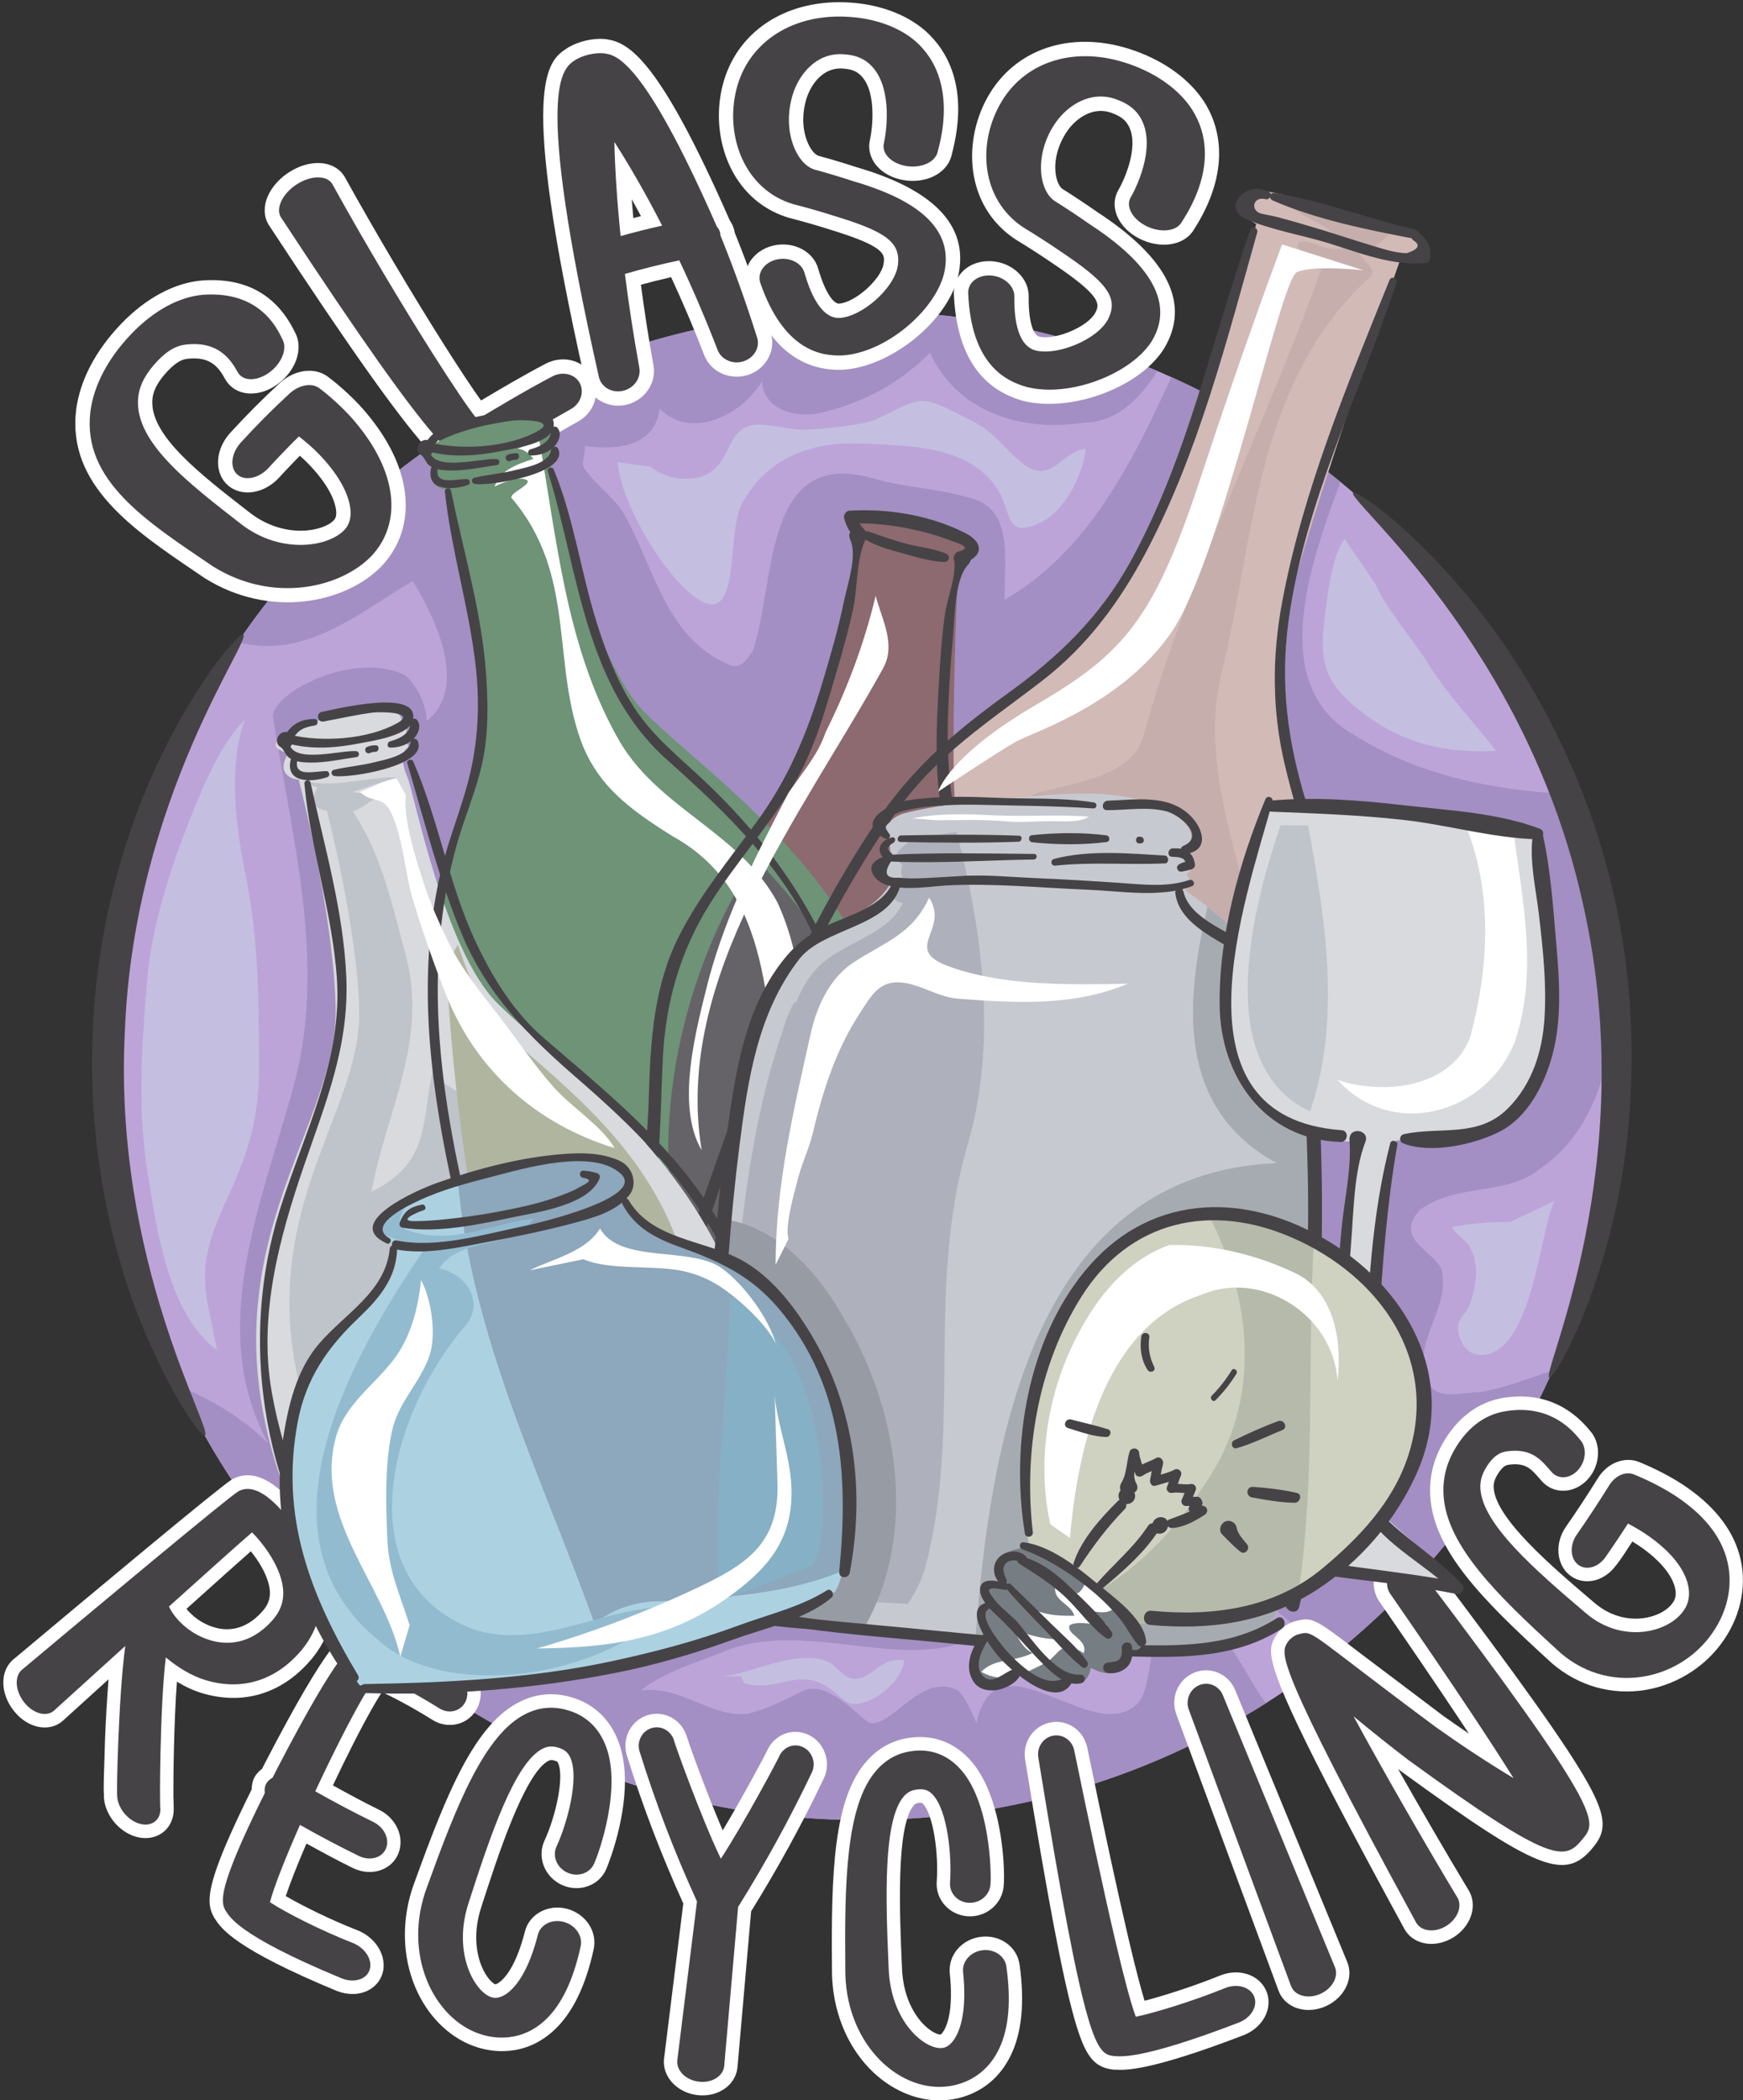 <?xml version="1.0" encoding="UTF-8"?><svg xmlns="http://www.w3.org/2000/svg" xmlns:xlink="http://www.w3.org/1999/xlink" height="570.2" preserveAspectRatio="xMidYMid meet" version="1.0" viewBox="-0.9 -0.6 473.2 570.2" width="473.2" zoomAndPan="magnify"><rect x="-0.9" y="-0.6" width="473.2" height="570.2" fill="#333333" stroke="none"/><defs><clipPath id="a"><path d="M 224 470 L 277 470 L 277 569.621 L 224 569.621 Z M 224 470"/></clipPath><clipPath id="b"><path d="M 387 378 L 472.281 378 L 472.281 459 L 387 459 Z M 387 378"/></clipPath></defs><g><g><path d="M 366.516 133.164 C 410.309 170.73 438.051 226.473 438.051 288.691 C 438.051 318.895 431.516 347.566 419.781 373.375 C 387.562 444.242 316.152 493.516 233.23 493.516 C 156.605 493.516 89.812 451.438 54.684 389.133 C 37.953 359.457 28.41 325.188 28.41 288.691 C 28.41 245.18 41.977 204.84 65.113 171.664 C 102.121 118.594 163.621 83.871 233.23 83.871 C 284.129 83.871 330.691 102.438 366.516 133.164" fill="#bca4d9"/></g><g><path d="M 417.32 316.594 C 431.598 306.777 435.801 290.035 437.484 273.477 C 435.977 252.996 431.461 233.355 424.371 214.988 C 404.258 213.824 384.605 210.113 366.711 198.93 C 343.508 185.672 354.078 154.082 363.023 130.277 C 349.121 118.875 333.711 109.25 317.105 101.785 C 306.188 125.574 294.344 149.242 271.82 162.238 C 271.82 150.852 274.352 136.934 261.699 134.402 C 252.84 131.871 245.25 131.871 236.395 129.34 C 206.027 120.484 209.824 157.176 203.496 176.156 C 202.234 177.418 200.969 181.215 197.172 179.949 C 179.461 172.359 176.93 153.379 168.07 138.199 C 165.539 134.402 160.48 130.605 157.949 126.812 C 156.684 125.547 157.949 123.016 157.949 120.484 C 166.809 121.75 176.93 120.484 178.195 110.363 C 187.051 119.219 200.969 111.629 206.027 102.773 C 206.027 110.363 214.887 112.895 221.211 111.629 C 232.598 109.098 242.719 104.035 251.578 95.18 C 259.168 111.629 276.879 116.688 293.328 114.16 C 301.75 114.16 308.414 108.023 313.332 100.133 C 288.727 89.668 261.656 83.871 233.23 83.871 C 163.621 83.871 102.121 118.594 65.113 171.664 C 64.629 172.363 64.152 173.066 63.672 173.77 C 82.336 178.398 96.121 165.938 111.137 157.176 C 117.465 167.297 126.32 186.277 114.934 195.133 C 114.934 190.07 111.137 183.746 108.605 182.48 C 94.691 176.156 73.18 187.539 73.18 193.867 C 78.242 226.762 88.363 262.191 78.242 296.352 C 69.387 327.98 55.469 360.879 71.914 391.242 C 65.18 384.508 56.766 379.461 47.785 375.715 C 49.934 380.277 52.219 384.762 54.684 389.133 C 89.812 451.438 156.605 493.516 233.23 493.516 C 273.523 493.516 311.098 481.879 342.777 461.785 C 335.156 451.562 330.562 435.086 317.367 440.586 C 308.512 444.383 313.57 459.562 305.98 463.359 C 293.328 470.949 269.289 443.117 264.227 467.156 C 262.965 464.625 261.699 460.828 259.168 458.297 C 249.047 453.238 241.453 468.422 235.129 467.156 C 231.332 464.625 223.742 455.77 217.414 458.297 C 212.355 460.828 207.293 463.359 202.234 464.625 C 192.109 465.891 184.52 457.035 173.133 458.297 C 179.461 453.238 188.316 450.707 194.641 448.176 C 217.414 438.055 245.25 454.504 265.492 443.117 C 297.547 422.16 336.793 418.035 358.684 450.602 C 384.824 430.316 405.93 403.844 419.781 373.375 C 420.074 372.73 420.348 372.078 420.633 371.434 C 413.914 373.691 407.203 376.352 400.871 377.324 C 395.812 377.324 389.484 379.855 386.953 374.793 C 381.895 364.672 392.016 355.816 390.75 345.695 C 390.75 339.367 376.836 336.836 384.426 327.98 C 394.547 320.391 408.465 324.184 417.32 316.594" fill="#a38fc3"/></g><g><path d="M 65.113 171.664 C 67.793 172.727 35.523 215.988 33.012 279.098 C 29.68 342.172 57.477 388.277 54.684 389.133 C 53.871 389.641 45.91 379.188 37.859 359.641 C 29.781 340.258 22.707 311.102 24.32 278.688 C 25.684 246.227 35.645 217.934 45.484 199.383 C 55.359 180.684 64.312 171.055 65.113 171.664" fill="#464346"/></g><g><path d="M 419.781 373.375 C 416.918 373.203 444.938 316.586 428.973 245.312 C 413.465 173.949 363.891 134.586 366.516 133.164 C 367.047 132.449 379.898 140.539 395.672 159.051 C 411.465 177.273 429.477 206.898 437.469 243.441 C 445.52 279.949 441.859 314.371 435.27 337.59 C 428.812 361.043 420.57 373.805 419.781 373.375" fill="#464346"/></g><g><path d="M 140.398 461.312 C 128.07 467.262 120.43 486.125 111.73 510.164 C 109.609 515.703 108.738 521.539 109.105 527.176 C 109.41 531.785 110.543 536.27 112.504 540.359 C 116.02 547.691 121.922 553.102 128.688 555.203 C 132.227 556.344 141.43 558.184 149.648 550.445 C 154.555 545.832 158.137 538.461 160.281 528.539 C 161.305 523.766 158.129 518.969 153.051 517.609 C 147.977 516.258 142.852 518.988 141.629 523.699 C 139.414 532.402 136.633 535.863 135.172 537.152 C 134.285 537.938 133.711 538.109 133.578 538.109 C 133 537.93 131.594 536.75 130.383 534.371 C 129.227 532.098 126.855 525.852 129.816 516.969 C 133.906 504.277 141.488 480.723 148.02 477.426 C 148.449 477.211 148.852 477.082 149.891 477.449 C 150.453 477.648 150.496 477.758 150.652 478.117 C 152.293 481.945 150.023 492.375 146.902 499.148 C 145.938 501.246 145.859 503.629 146.688 505.848 C 147.559 508.191 149.395 510.129 151.73 511.168 C 154.062 512.207 156.723 512.273 159.027 511.34 C 161.18 510.477 162.852 508.836 163.73 506.73 C 164.348 505.262 169.461 492.461 168.676 480.426 C 168.453 477.09 167.785 473.816 166.434 470.863 C 164.219 465.895 160.402 462.324 155.406 460.559 C 150.242 458.727 145.195 458.977 140.398 461.312" fill="#fff"/></g><g><path d="M 129.738 551.699 C 133.402 552.875 140.715 553.844 147.18 547.75 C 151.645 543.562 154.789 536.789 156.75 527.746 C 157.355 524.918 155.285 522.004 152.137 521.16 C 148.984 520.32 145.852 521.84 145.129 524.641 C 142.82 533.699 139.766 537.969 137.551 539.922 C 136.309 541.023 134.426 542.211 132.566 541.625 C 128.012 540.234 121.777 529.609 126.387 515.785 C 132.121 497.992 138.816 477.965 146.406 474.141 C 147.867 473.398 149.305 473.352 151.078 473.984 C 152.523 474.504 153.391 475.297 153.973 476.668 C 156.395 482.32 153.07 494.438 150.184 500.707 C 148.98 503.316 150.293 506.527 153.18 507.805 C 156.059 509.09 159.32 507.926 160.422 505.262 C 161.445 503.148 168.465 484.035 163.152 472.398 C 161.324 468.309 158.277 465.457 154.219 464.02 C 149.973 462.512 145.902 462.703 141.965 464.621 C 130.578 470.113 122.879 490.012 115.125 511.434 C 108.094 529.82 116.867 547.703 129.738 551.699" fill="#464346"/></g><g clip-path="url(#a)"><path d="M 234.496 477.402 C 225.305 487.598 224.738 508.113 224.965 533.859 C 224.953 534.941 224.984 536.016 225.055 537.078 C 225.703 546.898 229.695 555.895 236.262 562.066 C 241.957 567.41 249.137 570.133 255.973 569.539 C 259.617 569.258 268.707 567.492 273.609 557.191 C 276.539 551.047 277.312 542.824 275.902 532.758 C 275.203 527.867 270.57 524.555 265.355 525.215 C 260.156 525.875 256.465 530.23 256.953 535.125 C 257.895 544.125 256.512 548.445 255.598 550.219 C 255.047 551.309 254.559 551.703 254.434 551.758 C 254.102 551.781 252.562 551.465 250.508 549.637 C 248.648 547.965 244.277 543.047 243.965 533.488 C 243.34 519.109 242.301 495.113 247.191 489.516 C 247.52 489.141 247.824 488.871 248.883 488.824 C 249.387 488.801 249.426 488.84 249.68 489.109 C 252.484 492.059 253.965 502.672 253.41 510.191 C 253.234 512.551 254 514.828 255.578 516.605 C 257.211 518.449 259.578 519.559 262.086 519.648 C 267.152 519.832 271.422 515.969 271.617 511.02 C 271.699 509.953 271.727 507.684 271.535 504.703 C 271 496.605 268.836 483.52 261.805 476.492 C 258.031 472.656 253.254 470.746 248.023 470.992 C 242.637 471.238 238.086 473.395 234.496 477.402" fill="#fff"/></g><g><path d="M 255.656 565.883 C 259.422 565.594 266.473 563.738 270.348 555.594 C 273.023 549.984 273.609 542.461 272.316 533.27 C 271.91 530.395 269 528.453 265.809 528.855 C 262.621 529.262 260.266 531.875 260.559 534.762 C 261.535 544.105 260.172 549.254 258.805 551.918 C 258.047 553.422 256.723 555.242 254.816 555.402 C 250.156 555.828 240.832 548.273 240.352 533.605 C 239.531 514.793 238.84 493.539 244.484 487.078 C 245.57 485.828 246.867 485.242 248.715 485.16 C 250.219 485.09 251.281 485.508 252.281 486.57 C 256.441 490.934 257.531 503.52 257.02 510.477 C 256.805 513.371 259.109 515.875 262.199 515.977 C 265.289 516.094 267.898 513.766 268.004 510.859 C 268.227 508.496 268.145 487.977 259.27 479.102 C 256.184 475.973 252.406 474.457 248.199 474.656 C 243.773 474.859 240.121 476.578 237.172 479.875 C 228.633 489.34 228.387 510.871 228.582 533.836 C 228.406 553.691 242.473 567.027 255.656 565.883" fill="#464346"/></g><g clip-path="url(#b)"><path d="M 407.348 378.883 C 401.602 379.766 396.547 382.984 392.734 388.207 C 388.863 393.523 387.062 399.27 387.379 405.289 C 387.383 405.438 387.387 405.578 387.402 405.727 C 388.363 420.449 401.758 433.836 419.133 449.766 C 425.973 456.305 434.832 459.402 444.027 458.43 C 453.25 457.449 461.855 452.32 467.043 444.703 C 471.945 437.598 473.5 429.09 471.297 421.371 C 469.25 414.156 464.047 407.754 455.824 402.359 C 451.066 399.242 445.977 397.07 444.016 396.273 C 440.066 394.734 435.449 396.605 432.922 400.668 C 430.152 405.125 427.219 409.586 424.203 413.926 C 421.152 418.32 421.598 424.062 425.215 427 C 426.871 428.344 428.988 428.914 431.184 428.602 C 433.727 428.238 436.121 426.699 437.801 424.395 C 437.848 424.336 437.945 424.223 437.945 424.223 C 438.832 423.141 440.129 421.207 442.258 417.891 C 443.219 418.473 444.098 419.043 444.887 419.605 C 451.453 424.301 453.285 428.293 453.793 430.254 C 453.922 430.762 453.996 431.211 454.023 431.621 C 454.129 433.223 453.539 434.078 453.254 434.488 C 451.789 436.641 448.723 438.25 445.23 438.707 C 442.477 439.062 437.062 438.988 431.816 434.406 C 420.543 424.824 405.152 411.734 404.617 403.348 C 404.543 402.301 404.688 400.965 406.227 398.852 C 407.336 397.34 408.062 397.125 408.711 397.043 C 413.277 396.434 414.734 398.117 417.145 400.895 L 417.652 401.477 C 419.152 403.184 421.227 404.121 423.496 404.117 C 426.02 404.113 428.504 402.914 430.316 400.828 C 433.695 396.934 433.828 391.035 430.621 387.664 L 430.758 387.82 L 430.566 387.586 C 423.012 378.496 413.777 377.836 407.348 378.883" fill="#fff"/></g><g><path d="M 464.066 442.613 C 468.387 436.355 469.715 429.02 467.82 422.387 C 465.988 415.918 461.211 410.262 453.859 405.434 C 448.629 402.012 442.852 399.754 442.609 399.652 C 440.363 398.777 437.59 400.051 435.984 402.629 C 433.141 407.211 430.195 411.68 427.156 416.043 C 425.234 418.812 425.348 422.414 427.473 424.137 C 429.602 425.863 432.984 424.98 434.988 422.102 C 434.992 422.109 438.414 417.168 441.07 413.02 C 442.836 413.957 444.965 415.168 446.969 416.609 C 454.039 421.668 456.512 426.301 457.289 429.328 C 458.363 433.469 456.746 435.832 456.215 436.598 C 452.035 442.758 439.305 445.777 429.461 437.188 C 415.668 425.461 401.617 413.215 401.008 403.574 C 400.848 401.211 401.586 399.035 403.312 396.668 C 404.777 394.664 406.289 393.652 408.254 393.402 C 415.129 392.488 417.578 395.879 420.355 399.043 C 422.188 401.121 425.441 400.883 427.598 398.398 C 429.754 395.918 429.934 392.215 428.023 390.211 C 426.605 388.551 420.543 380.434 407.906 382.508 C 403.047 383.246 398.879 385.957 395.641 390.395 C 392.273 395.02 390.715 399.867 390.988 405.102 C 391.672 419.035 405.969 432.754 421.559 447.051 C 435.141 460.035 455.031 455.875 464.066 442.613" fill="#464346"/></g><g><path d="M 95.535 441.309 L 95.406 441.359 C 92.703 442.461 88.613 444.125 71.105 477.91 C 71.102 477.926 70.613 478.883 70.25 479.598 C 69.441 480.219 68.73 480.918 68.254 481.773 C 67.688 482.785 67.453 483.969 67.406 485.242 C 58.07 504.066 55.734 511.723 56.016 516.043 C 56.125 517.703 56.617 518.875 57.246 520 L 57.324 520.133 L 57.633 520.586 C 59.203 522.938 62.875 528.453 90.535 539.902 C 93.496 541.066 96.562 541.008 99.012 539.773 C 100.988 538.781 102.395 537.102 102.973 535.039 C 103.219 534.176 103.301 533.285 103.238 532.402 C 102.996 528.695 100.254 525.062 96.148 523.438 C 88.98 520.645 81.258 516.828 76.68 514.156 C 77.812 510.75 79.77 505.766 82.297 499.887 C 86.465 502.176 90.652 504.453 94.887 506.527 C 97.418 507.773 100.266 507.953 102.699 507.02 C 104.789 506.219 106.402 504.668 107.234 502.652 C 107.719 501.461 107.91 500.207 107.824 498.969 C 107.605 495.656 105.473 492.43 102.051 490.746 C 97.816 488.668 93.625 486.395 89.477 484.102 C 91.375 480.105 93.277 476.184 95.066 472.672 C 99.09 464.781 101.453 460.801 102.781 458.789 C 105.555 460.004 110.77 462.742 116.539 466.336 C 118.578 467.621 121.062 468.02 123.352 467.422 C 125.57 466.84 127.398 465.418 128.508 463.41 C 130.801 459.277 129.418 454.027 125.355 451.473 C 115.73 445.551 103.793 438.199 95.535 441.309" fill="#fff"/></g><g><path d="M 70.977 486.211 C 57.562 513.145 59.16 515.992 60.395 518.195 C 61.492 519.691 63.406 524.707 91.898 536.504 C 95.34 537.855 98.742 536.707 99.496 534.027 C 100.25 531.34 98.16 528.172 94.836 526.859 C 86.285 523.52 76.539 518.578 72.387 515.809 C 73.41 511.824 76.578 503.801 80.543 494.828 C 85.789 497.797 91.094 500.602 96.453 503.227 C 99.496 504.723 102.84 503.789 103.891 501.234 C 104.949 498.668 103.414 495.488 100.48 494.047 C 95.16 491.438 89.898 488.656 84.688 485.707 C 87.059 480.629 89.523 475.547 91.855 470.98 C 95.988 462.863 99.582 456.543 101.438 454.48 C 103.613 454.742 111.496 458.898 118.43 463.211 C 120.898 464.766 124.02 464.023 125.348 461.617 C 126.688 459.203 125.816 456.078 123.453 454.59 C 114.57 449.125 103.332 442.285 96.805 444.746 C 95.086 445.449 91.34 446.77 74.309 479.629 C 73.875 480.469 73.5 481.215 73.094 482.023 C 72.402 482.395 71.797 482.879 71.402 483.59 C 70.953 484.383 70.883 485.289 70.977 486.211" fill="#464346"/></g><g><path d="M 323.242 453.52 L 323.238 453.52 C 318.914 455.359 316.809 460.305 318.445 464.781 C 318.449 464.797 346.203 539.824 346.203 539.824 C 346.922 541.801 348.438 543.387 350.469 544.285 C 352.977 545.383 356.02 545.336 358.82 544.145 C 361.586 542.965 363.773 540.812 364.809 538.238 C 365.641 536.168 365.656 533.969 364.855 532.043 L 334.414 458.176 C 332.578 453.766 327.57 451.68 323.242 453.52" fill="#fff"/></g><g><path d="M 361.52 533.465 C 351.375 508.84 341.227 484.211 331.078 459.582 C 330.008 457.016 327.141 455.844 324.645 456.902 C 322.141 457.965 320.883 460.895 321.836 463.512 C 331.09 488.523 340.34 513.531 349.586 538.543 C 350.547 541.16 354.059 542.188 357.41 540.758 C 360.766 539.336 362.59 536.039 361.52 533.465" fill="#464346"/></g><g><path d="M 284.227 467.023 C 279.918 467.891 277.027 471.832 277.312 476.215 C 277.336 476.516 277.367 476.812 277.414 477.117 C 283.551 514.996 287.707 536.793 290.879 547.797 C 293.703 557.586 296.031 560.602 301.25 561.254 L 301.547 561.285 C 301.547 561.285 301.715 561.281 301.836 561.277 C 301.852 561.277 302.059 561.285 302.059 561.285 C 304.547 561.41 311.148 561.742 336.816 551.879 C 339.668 550.73 341.855 548.621 342.879 546.07 C 343.715 543.996 343.699 541.781 342.852 539.844 C 340.941 535.473 335.441 533.656 330.34 535.719 C 323.379 538.547 315.273 541.152 309.832 542.57 C 308.883 539.441 307.488 534.277 305.445 525.574 C 302.512 513.062 298.746 495.656 294.273 473.824 L 294.215 473.57 C 293.105 468.973 288.719 466.109 284.227 467.023" fill="#fff"/></g><g><path d="M 290.691 474.398 C 290.055 471.762 287.516 470.098 284.934 470.621 C 282.301 471.152 280.531 473.762 280.988 476.52 C 293.922 556.344 296.797 557.004 301.684 557.609 C 302.984 557.512 307.648 559.16 335.531 548.449 C 338.887 547.094 340.66 543.871 339.547 541.328 C 338.426 538.777 334.922 537.816 331.68 539.125 C 323.113 542.613 312.711 545.816 307.453 546.914 C 306.113 543.324 304.184 536.023 301.93 526.422 C 298.535 511.977 294.453 492.707 290.734 474.566 L 290.691 474.398" fill="#464346"/></g><g><path d="M 375.504 422.004 L 375.496 422.012 C 373.078 423.93 371.875 426.895 372.066 429.797 C 372.168 431.293 372.633 432.766 373.496 434.082 L 373.598 434.227 C 381.57 445.746 389.004 456.676 395.094 465.824 C 396.059 467.273 396.977 468.668 397.891 470.047 C 395.59 468.492 393.285 466.914 391.059 465.328 C 391.113 465.363 368.316 448.168 368.316 448.168 C 356.59 439.195 355.441 438.352 351.402 439.359 C 348.938 439.828 346.695 441.41 345.391 443.613 L 345.301 443.773 C 344.633 445.004 344.043 446.09 344.184 448.223 C 344.59 454.445 351.227 469.57 380.367 523.059 C 381.371 524.895 383.09 526.227 385.207 526.805 C 387.859 527.539 390.891 527.043 393.527 525.453 C 397.148 523.266 399.148 519.57 398.922 516.102 C 398.852 514.98 398.547 513.887 397.988 512.875 L 397.828 512.598 C 391.805 502.609 384.879 490.68 378.648 479.656 C 378.867 479.816 379.102 480.008 379.316 480.168 C 416.738 507.367 424.066 510.258 431.664 500.844 C 434.992 496.781 435.602 493.094 430.008 483.18 C 424.375 473.184 411.68 455.328 387.559 423.461 C 386.18 421.652 384.199 420.492 381.965 420.199 C 379.66 419.898 377.363 420.539 375.504 422.004" fill="#fff"/></g><g><path d="M 384.688 425.691 C 383.027 423.5 379.926 423.176 377.734 424.902 C 375.562 426.625 375.008 429.773 376.5 432.047 L 376.559 432.125 C 383.875 442.703 391.438 453.777 398.094 463.777 C 402.617 470.574 406.684 476.828 410.012 482.137 C 403.129 478.031 395.398 472.898 388.98 468.328 C 355.047 443.141 355.781 442.004 352.125 442.949 C 350.664 443.211 349.273 444.195 348.496 445.504 C 346.863 448.508 345.129 450.789 383.531 521.289 C 384.859 523.719 388.516 524.207 391.672 522.301 C 394.754 520.441 396.121 517.008 394.828 514.656 L 394.738 514.512 C 385.645 499.406 374.328 479.668 366.586 465.367 C 371.41 469.359 376.727 473.613 381.488 477.234 C 420.809 505.816 423.938 504.625 428.867 498.516 C 432.695 493.84 434.43 491.41 384.688 425.691" fill="#464346"/></g><g><path d="M 62.09 401.031 L 62.039 401.066 C 59.145 402.723 23.648 432.363 2.746 449.887 C -0.949 452.957 -0.914 459.086 2.836 463.844 C 4.91 466.473 7.73 468.121 10.574 468.352 C 12.715 468.531 14.719 467.875 16.211 466.508 C 16.211 466.508 23.031 460.32 28.566 455.301 C 28.121 460.934 27.805 466.832 27.613 471.574 L 27.285 482.301 C 27.254 484.016 27.23 485.367 27.301 486.441 C 27.312 486.594 27.34 486.695 27.359 486.832 C 27.348 486.828 27.293 486.75 27.293 486.75 C 27.281 491.602 31.047 496.543 35.867 497.996 C 39.109 498.984 42.375 498.172 44.379 495.875 C 45.645 494.422 46.312 492.461 46.262 490.359 L 46.199 487.605 L 46.172 487.598 C 46.137 481.836 46.309 467 47.129 455.949 C 49.438 457.34 51.734 458.406 54.051 459.09 C 65.129 462.363 75.52 459.227 83.301 450.25 L 83.969 449.465 C 88.25 444.133 90.152 437.965 89.723 431.395 C 89.281 424.746 86.453 417.688 81.27 410.676 C 78.215 406.758 70.254 396.527 62.09 401.031 Z M 67.199 420.543 C 69.113 422.922 71.238 426.18 72.07 429.527 C 72.227 430.164 72.324 430.766 72.363 431.336 C 72.496 433.41 71.855 435.145 70.367 436.816 C 65.508 442.328 60.434 442.199 57.035 441.121 L 57.008 441.113 C 53.684 440.086 51.234 438.023 49.715 436.184 C 57.918 428.797 63.629 423.688 67.199 420.543" fill="#fff"/></g><g><path d="M 36.891 494.477 C 38.898 495.09 40.641 494.617 41.66 493.441 C 42.312 492.695 42.672 491.664 42.648 490.441 C 42.406 490.375 42.484 462.672 44.113 449.359 C 47.418 452.09 51.07 454.391 55.055 455.57 C 65.027 458.516 74 455.414 80.582 447.824 C 80.789 447.586 80.992 447.348 81.191 447.105 C 90.402 435.633 85.406 422.379 78.375 412.879 C 75.672 409.406 69.238 401.27 63.82 404.262 C 61.18 405.773 21.84 438.645 5.055 452.715 C 2.965 454.453 3.207 458.445 5.656 461.555 C 8.113 464.664 11.777 465.621 13.785 463.781 C 19.648 458.445 26.383 452.34 33.109 446.254 C 31.227 460.234 30.711 486.703 30.906 486.762 C 30.906 489.984 33.609 493.488 36.891 494.477 Z M 44.977 435.539 C 55.094 426.422 63.742 418.672 67.523 415.414 C 70.043 417.891 74.207 423.141 75.578 428.637 C 76.59 432.711 75.809 436.188 73.051 439.277 C 67.066 446.066 60.469 446.051 55.957 444.625 C 50.371 442.895 46.391 438.699 44.977 435.539" fill="#464346"/></g><g><path d="M 174.801 465.078 C 171.012 466.309 168.648 470.035 168.906 473.938 C 168.953 474.613 169.074 475.293 169.281 475.969 C 173.484 489.52 178.648 503.027 184.605 516.164 C 184.379 517.992 179.391 558.203 179.391 558.203 C 179.328 558.691 179.316 559.18 179.352 559.668 C 179.453 561.262 180.051 562.824 181.098 564.184 C 182.77 566.363 185.426 567.82 188.387 568.18 C 191.359 568.547 194.273 567.762 196.379 566.027 C 198.102 564.609 199.145 562.668 199.324 560.547 C 199.32 560.562 200.484 547.289 200.484 547.289 C 200.484 547.289 202.879 519.902 203.02 518.285 C 210.266 506.621 216.91 494.492 222.762 482.203 C 223.426 480.805 223.68 479.305 223.586 477.844 C 223.391 474.859 221.715 472.023 218.961 470.559 C 214.785 468.336 209.781 469.949 207.562 474.242 L 207.52 474.316 L 207.441 474.52 C 206.922 475.664 200.812 487.133 195.305 496.324 C 191.477 487.391 187.441 476.41 186.059 472.41 C 186.062 472.406 186.082 472.375 186.082 472.375 L 185.488 470.625 C 183.938 466.055 179.242 463.621 174.801 465.078" fill="#fff"/></g><g><path d="M 217.289 473.805 C 214.91 472.543 212.039 473.492 210.77 475.945 C 210.891 475.984 201.258 494.145 194.797 504.008 C 189.434 492.887 181.898 471.824 182.066 471.812 C 181.168 469.164 178.461 467.73 175.914 468.57 C 173.371 469.395 171.906 472.203 172.738 474.879 C 176.98 488.57 182.18 502.188 188.324 515.613 C 186.539 529.969 184.762 544.32 182.984 558.668 C 182.629 561.441 185.234 564.102 188.816 564.535 C 192.391 564.98 195.484 563.02 195.719 560.23 C 196.977 545.852 198.23 531.473 199.488 517.094 C 206.922 505.199 213.598 493.008 219.504 480.602 C 220.691 478.094 219.66 475.066 217.289 473.805" fill="#464346"/></g><g><path d="M 153.5 12.211 L 153.41 12.262 L 153.133 12.445 C 147.73 15.98 139.562 21.332 157.93 102.738 C 159.152 107.566 164.184 110.453 169.172 109.273 C 173.602 108.219 176.641 104.375 176.641 100.148 C 176.641 99.645 176.598 99.133 176.512 98.621 C 175.168 91.191 174.047 83.863 173.094 76.695 C 175.812 75.953 178.547 75.27 181.301 74.645 C 184.48 81.539 187.523 88.621 190.289 95.82 C 192.062 100.355 197.234 102.719 202.062 101.219 C 206.121 99.945 208.754 96.293 208.754 92.43 C 208.754 91.594 208.633 90.75 208.371 89.918 C 205.32 80.27 202.098 71.312 198.551 62.516 C 198.539 62.441 198.523 62.348 198.523 62.348 C 198.363 61.234 197.871 60.195 197.211 59.211 C 178.07 15.602 169.914 10.969 163.777 10.059 L 163.41 10.004 L 163.234 9.984 C 160.078 9.73 156.262 10.602 153.5 12.211 Z M 170.609 53.484 C 171.449 55 172.285 56.523 173.113 58.086 C 172.422 58.258 171.73 58.434 171.035 58.609 C 170.879 56.875 170.738 55.172 170.609 53.484" fill="#fff"/></g><g><path d="M 194.676 62.91 C 194.562 62.141 194.195 61.473 193.699 60.883 C 173.16 14.066 165.934 14.352 162.922 13.863 C 160.566 13.672 157.551 14.355 155.461 15.57 C 151.875 17.949 143.633 21.688 161.727 101.883 C 162.418 104.617 165.355 106.18 168.277 105.488 C 171.199 104.793 173.164 102.074 172.676 99.293 C 171.16 90.879 169.812 82.191 168.754 73.77 C 173.625 72.355 178.547 71.125 183.512 70.086 C 187.238 77.961 190.777 86.25 193.922 94.422 C 194.953 97.059 198.043 98.395 200.906 97.504 C 203.777 96.602 205.492 93.77 204.656 91.07 C 201.246 80.289 197.855 71.105 194.641 63.188 Z M 167.586 63.492 C 166.617 53.977 166.051 45.117 165.887 37.938 C 169.867 44.109 174.41 51.961 178.859 60.652 C 175.078 61.492 171.316 62.441 167.586 63.492" fill="#464346"/></g><g><path d="M 53.852 75.551 L 53.797 75.559 C 46.344 76.219 38.57 80.426 31.902 87.406 C 25.027 94.609 20.836 102.621 19.785 110.574 C 17.262 131.035 35.191 143.164 52.531 154.895 L 54.691 156.363 C 72.301 167.41 92.969 163.277 102.848 152.941 C 107.074 148.371 109.246 142.766 109.246 136.551 C 109.246 135.465 109.18 134.359 109.051 133.238 C 108.152 125.977 104.555 118.586 98.344 111.254 C 94.176 106.32 89.074 102.352 88.07 101.641 C 84.496 98.996 79.035 99.723 75.078 103.375 C 70.441 107.645 65.914 112.191 61.633 116.887 C 59.328 119.406 58.121 122.574 58.316 125.57 C 58.465 127.859 59.445 129.875 61.074 131.246 C 64.816 134.398 70.895 133.418 74.914 129.016 C 75.188 128.711 77.727 125.949 80.504 123.129 C 81.355 123.879 82.137 124.613 82.84 125.336 C 88.246 130.941 89.879 135.074 90.293 137.555 C 90.363 137.98 90.395 138.352 90.395 138.672 C 90.395 139.918 89.945 140.402 89.703 140.664 C 86.828 143.68 76.543 145.762 67.262 138.852 C 67.254 138.848 65.859 137.762 65.859 137.762 C 53.352 128.023 40.441 117.973 40.441 108.672 C 40.441 108.16 40.48 107.645 40.562 107.137 C 40.922 104.922 42.281 102.598 44.707 100.047 C 47.16 97.48 48.727 96.977 49.82 96.828 C 56.188 96.02 58.449 99.086 60.215 102.297 C 61.246 104.188 63.02 105.508 65.195 106.012 C 68.07 106.676 71.398 105.867 74.324 103.797 C 79.203 100.332 81.41 94.48 79.461 90.18 L 79.43 90.117 L 79.312 89.887 L 79.098 89.457 C 74.16 79.352 65.664 74.676 53.852 75.551" fill="#fff"/></g><g><path d="M 85.77 104.773 C 83.742 103.266 80.297 103.852 77.715 106.234 C 73.148 110.441 68.742 114.867 64.508 119.512 C 61.797 122.477 61.43 126.457 63.582 128.273 C 65.738 130.09 69.484 129.195 72.043 126.395 C 72.035 126.383 76.461 121.559 80.254 117.891 C 81.902 119.164 83.852 120.793 85.633 122.629 C 91.863 129.09 93.641 133.984 94.133 136.91 C 94.785 140.922 93.117 142.707 92.555 143.312 C 88.25 147.828 75.656 149.949 64.938 141.973 C 50.305 130.566 34.738 118.93 36.719 106.523 C 37.207 103.52 38.848 100.559 41.887 97.363 C 44.473 94.656 46.781 93.316 49.289 92.973 C 58.059 91.859 61.547 96.645 63.621 100.422 C 65.004 102.945 68.773 102.957 72.074 100.621 C 75.375 98.277 77.102 94.402 75.914 91.785 C 74.895 89.965 70.645 78.203 54.141 79.434 C 47.777 79.996 40.879 83.641 34.715 90.094 C 28.289 96.828 24.566 104.109 23.645 111.086 C 21.32 129.91 39.043 141.039 56.879 153.145 C 73.141 163.344 91.621 159.059 100.035 150.25 C 104.172 145.781 105.945 140.105 105.184 133.699 C 104.422 127.496 101.27 120.73 95.375 113.77 C 91.199 108.824 85.996 104.922 85.77 104.773" fill="#464346"/></g><g><path d="M 77.594 46.148 C 74.25 48.293 71.844 51.473 71.16 54.652 C 71.027 55.273 70.961 55.891 70.961 56.496 C 70.961 57.973 71.355 59.367 72.121 60.547 C 116.949 128.906 121.793 129.602 127.855 128.688 C 129.859 128.742 131.398 127.871 142.172 121.719 L 155.859 113.934 C 160.371 111.535 162.234 106.16 160.016 101.746 C 158.984 99.68 157.156 98.141 154.871 97.41 C 152.379 96.617 149.586 96.895 147.195 98.168 C 141.086 101.359 134.277 105.398 129.684 108.129 C 127.297 104.797 123.941 99.73 119.934 93.418 C 111.078 79.449 100.922 62.309 92.766 47.566 L 92.613 47.305 C 91.547 45.578 89.82 44.391 87.715 43.91 C 84.598 43.203 80.914 44.02 77.594 46.148" fill="#fff"/></g><g><path d="M 149.027 101.602 C 141.496 105.535 132.953 110.734 128.66 113.258 C 126.246 110.234 121.984 103.914 116.648 95.504 C 108.633 82.855 98.414 65.812 89.363 49.449 L 89.273 49.297 C 87.836 46.973 83.566 46.938 79.695 49.422 C 75.742 51.961 73.844 56.062 75.383 58.422 C 120.129 126.66 123.875 125.383 127.723 124.789 C 129.188 124.906 132.102 122.898 153.945 110.547 C 156.617 109.125 157.805 106.008 156.543 103.492 C 155.281 100.969 151.883 100.078 149.027 101.602" fill="#464346"/></g><g><path d="M 195.262 22.66 C 194.602 25.281 194.27 28.016 194.27 30.762 C 194.27 42.68 200.527 54.789 213.406 58.566 C 217.168 59.535 220.816 60.582 224.375 61.715 C 237.293 65.656 239.094 67.758 239.094 69.902 C 239.094 70.305 239.031 70.707 238.965 71.121 C 238.215 75.312 231.188 81.566 226.855 81.832 C 225.82 81.887 223.434 79.961 221.242 72.387 C 219.961 67.648 214.473 64.785 209.027 66.074 C 206.152 66.746 203.746 68.496 202.441 70.875 C 201.289 72.969 201.086 75.332 201.855 77.535 C 207.145 92.711 215.902 100.199 227.879 99.789 C 240.863 99.02 256.004 86.867 259.129 74.781 C 259.562 72.98 259.781 71.246 259.781 69.57 C 259.781 58.551 250.367 50.254 231.723 44.82 C 228.395 43.727 224.848 42.664 221.305 41.695 C 219.602 41.148 217.168 37.262 217.168 31.859 C 217.168 30.074 217.434 28.121 218.082 26.07 C 219.305 22.238 222.516 17.816 227.52 17.996 C 230.266 18.102 231.477 18.785 232.297 19.441 C 237.141 23.348 236.074 33.777 235.258 37.465 C 234.789 39.504 235.207 41.66 236.434 43.508 C 238.051 45.945 240.938 47.688 244.348 48.285 C 250.289 49.324 255.859 46.652 257.301 42.07 L 257.332 41.973 L 257.395 41.723 L 257.52 41.23 C 262.301 23.055 256.191 12.961 250.227 7.695 C 244.867 3.066 237.199 0.355 228.602 0.031 C 211.953 -0.602 198.863 8.281 195.262 22.66" fill="#fff"/></g><g><path d="M 230.637 48.559 C 227.18 47.422 223.676 46.371 220.129 45.402 C 215.234 43.848 211.281 34.68 214.371 24.898 C 216.066 19.598 220.59 13.855 227.656 14.105 C 230.711 14.227 232.898 14.945 234.723 16.398 C 241.469 21.844 239.926 34.387 239.055 38.309 C 238.422 41.082 241.109 43.766 245.023 44.453 C 248.926 45.137 252.738 43.609 253.59 40.902 C 254 38.992 259.816 21.352 247.652 10.609 C 243.062 6.648 236.316 4.215 228.453 3.918 C 213.445 3.348 202.102 11.371 199.035 23.609 C 195.828 36.344 201.27 50.949 214.5 54.836 C 218.234 55.793 221.918 56.852 225.551 58.004 C 239.496 62.258 243.844 65.113 242.812 71.723 C 241.707 77.883 233.027 85.355 227.094 85.715 C 221.488 86.016 218.605 77.277 217.504 73.469 C 216.762 70.723 213.324 69.055 209.922 69.859 C 206.516 70.656 204.59 73.57 205.527 76.25 C 211.871 94.453 221.816 96.105 227.742 95.898 C 239.5 95.199 252.762 83.867 255.363 73.809 C 258.855 59.359 243.73 52.371 230.637 48.559" fill="#464346"/></g><g><path d="M 267.84 24.715 C 260.277 37.062 260.855 55.309 274.922 64.477 C 278.312 66.531 281.586 68.641 284.758 70.812 C 298.57 80.062 297.586 82.039 296.441 84.328 C 294.465 88.082 285.613 91.859 281.211 90.773 C 279.859 90.426 278.285 87.387 278.371 79.973 C 278.52 75.078 274.051 70.715 268.398 70.316 C 265.383 70.094 262.52 71.066 260.547 72.984 C 258.84 74.641 257.961 76.836 258.062 79.16 C 258.734 95.176 265.062 104.961 276.863 108.227 C 289.914 111.48 308.426 104.617 315.055 94.133 C 322.41 82.039 316.281 69.527 296.875 56.883 C 293.867 54.773 290.652 52.645 287.422 50.617 L 287.551 50.703 C 286.941 50.285 286.152 49.117 285.789 47.098 C 285.09 43.219 286.27 38.625 288.953 34.816 C 291.293 31.516 295.789 28.262 300.723 29.988 C 303.449 30.957 304.465 32.008 305.098 32.91 C 308.73 38.16 304.613 47.75 302.719 51 C 301.672 52.785 301.422 54.941 302.031 57.051 C 302.859 59.914 305.176 62.504 308.387 64.156 C 313.887 66.977 320.113 66.164 322.879 62.27 L 322.941 62.184 L 323.328 61.562 C 331.262 49.148 332.23 36.914 326.059 27.109 C 322.137 21.031 315.41 16.09 307.094 13.156 C 291.027 7.488 275.617 12.02 267.84 24.715" fill="#fff"/></g><g><path d="M 322.766 29.184 C 319.395 23.953 313.453 19.523 305.801 16.828 C 291.203 11.676 277.762 15.969 271.156 26.746 C 264.281 37.969 265.242 53.523 277.047 61.219 C 280.422 63.262 283.727 65.391 286.957 67.602 C 299.418 75.949 302.906 80.082 299.926 86.062 C 297.012 91.598 286.215 96.02 280.273 94.547 C 274.676 93.113 274.434 83.902 274.477 79.926 C 274.566 77.082 271.691 74.449 268.125 74.195 C 264.559 73.938 261.824 76.148 261.949 78.988 C 262.758 98.27 272.004 102.844 277.906 104.477 C 289.672 107.41 306.215 100.836 311.766 92.055 C 319.492 79.352 306.512 67.805 294.754 60.141 C 291.68 57.992 288.547 55.914 285.352 53.914 C 281.012 50.938 279.852 40.992 285.77 32.578 C 288.996 28.027 295.121 23.906 302.004 26.316 C 304.973 27.367 306.922 28.727 308.285 30.68 C 313.332 37.973 308.105 49.484 306.078 52.957 C 304.637 55.41 306.504 58.812 310.168 60.699 C 313.832 62.578 318.062 62.336 319.711 60.02 C 320.684 58.332 331.645 43.289 322.766 29.184" fill="#464346"/></g><g><path d="M 184.074 355.816 C 184.074 355.816 197.621 302.117 225.727 245.41 C 253.828 188.703 281.43 191.715 301.504 161.605 C 321.578 131.492 340.145 60.23 340.145 60.23 C 340.145 60.23 334.121 57.223 337.133 52.703 C 340.145 48.188 354.699 55.215 370.254 58.727 C 385.812 62.238 388.824 67.258 385.309 68.762 C 381.797 70.27 379.289 69.766 379.289 69.766 C 379.289 69.766 354.699 139.523 348.176 166.121 C 341.652 192.719 350.184 206.77 356.703 235.875 C 363.23 264.98 360.719 284.055 357.711 308.141 C 354.699 332.23 341.652 392.449 334.121 401.484 C 326.594 410.516 273.398 393.957 257.34 384.422 C 241.281 374.887 184.074 355.816 184.074 355.816" fill="#d2bab7"/></g><g><path d="M 347.172 53.207 C 351.688 59.227 360.719 59.227 363.73 66.754 C 359.215 68.262 354.695 63.746 351.688 65.25 C 350.18 68.262 357.711 69.766 357.711 72.777 C 342.652 114.934 321.578 155.582 309.531 199.242 C 306.52 209.781 292.969 211.285 282.434 214.297 C 277.914 214.297 270.387 223.328 273.398 224.836 C 309.531 227.848 305.016 268.496 305.016 292.586 C 317.059 288.066 327.598 300.113 335.125 295.594 C 348.676 289.574 344.16 271.508 341.148 259.461 C 336.633 233.867 324.586 208.273 330.609 182.68 C 339.645 146.547 339.645 104.395 369.754 75.789 C 374.27 72.777 369.754 71.273 368.246 68.262 C 372.418 66.871 375.613 64.188 377.707 60.824 C 375.637 60.094 373.168 59.383 370.254 58.727 C 361.473 56.742 353.012 53.641 346.766 52.129 C 346.715 52.488 346.809 52.848 347.172 53.207" fill="#c6aeac"/></g><g><path d="M 258.848 222.328 C 256.84 212.793 258.848 155.082 259.348 152.57 C 259.852 150.062 262.359 148.555 263.363 146.547 C 264.367 144.539 237.27 137.516 231.719 139.469 C 226.172 141.422 233.082 145.93 233.082 145.93 C 233.082 145.93 226.73 166.621 223.215 186.695 C 219.703 206.77 213.18 214.297 191.098 242.902 C 169.016 271.508 178.555 328.719 178.555 328.719 L 180.059 328.719 C 190.598 381.91 204.148 342.77 220.707 334.238 C 237.27 325.707 264.367 285.559 264.367 281.543 C 264.367 277.527 260.855 231.863 258.848 222.328" fill="#8c6a6f"/></g><g><path d="M 130.875 353.805 C 130.875 353.805 108.289 321.691 108.797 283.051 C 109.297 244.406 130.875 219.816 130.371 194.223 C 129.871 168.629 120.34 132.246 120.34 132.246 C 120.34 132.246 117.703 132.246 116.574 130.176 C 115.445 128.105 117.516 125.094 117.516 125.094 C 117.516 125.094 113.562 124.152 114.129 122.461 C 114.691 120.766 120.715 116.812 133.887 114.18 C 147.059 111.543 148.941 115.121 148.004 116.625 C 147.059 118.129 149.695 116.438 149.695 118.129 C 149.695 119.824 148.754 121.895 148.754 121.895 C 148.754 121.895 151.012 122.648 149.695 123.777 C 148.379 124.906 148.004 127.164 149.883 131.68 C 151.766 136.195 159.855 178.539 174.16 192.844 C 188.461 207.145 217.945 227.094 234.254 259.711 C 250.562 292.332 246.801 327.711 245.047 329.973 C 243.289 332.227 187.836 355.816 130.875 353.805" fill="#6e9377"/></g><g><path d="M 226.922 263.383 C 220.852 251.246 212.668 241.141 204.328 232.582 C 184.199 263.176 175.102 304.688 183.797 340.684 C 213.133 335.039 235.215 325.371 236.238 324.059 C 237.754 322.105 241.004 291.551 226.922 263.383" fill="#656368"/></g><g><path d="M 143.926 123.965 C 139.406 125.473 134.891 126.977 133.387 131.492 C 136.398 129.988 140.914 128.48 142.418 129.988 C 142.418 131.492 137.902 133 137.902 134.504 C 155.969 155.582 148.441 179.668 157.477 202.254 C 161.992 212.789 169.52 218.812 181.562 226.34 C 211.672 242.902 205.648 279.031 213.18 307.641 C 217.695 286.559 219.199 263.98 210.168 244.406 C 199.629 224.836 177.047 218.812 166.508 199.242 C 152.695 174.383 150.281 145.727 145.328 117.914 C 143.562 119.352 141.672 120.406 139.637 121.215 C 141.004 121.328 142.418 122.082 143.926 123.965" fill="#fff"/></g><g><path d="M 343.648 51.566 C 337.422 48.016 330.371 55.922 337.629 58.988 C 344.578 61.922 352.492 63.188 359.711 65.402 C 368.477 68.098 376.867 71.633 386.184 70.785 C 386.816 70.73 387.273 70.113 387.348 69.523 C 387.754 66.312 386.789 64.77 384.422 62.684 C 383.32 61.719 381.633 63.57 382.691 64.582 C 384.852 65.867 384.289 67.055 381.012 68.141 C 377.863 68.074 374.758 67.023 371.766 66.129 C 367.152 64.75 362.574 63.219 357.965 61.809 C 353.988 60.59 349.988 59.426 345.969 58.355 C 344.535 57.977 343.02 57.746 341.586 57.414 C 338.488 56.707 339.16 52.578 342.652 53.469 C 343.754 53.746 344.801 52.223 343.648 51.566" fill="#464346"/></g><g><path d="M 344.555 53.789 C 356.352 58.992 370.535 61.832 383.184 64.246 C 384.797 64.555 384.965 62.086 383.422 61.738 C 370.633 58.863 357.941 53.773 345.008 51.812 C 343.805 51.629 343.539 53.344 344.555 53.789" fill="#464346"/></g><g><path d="M 376.332 75.438 C 364.91 103.766 352.844 132.637 347.199 162.773 C 344.398 177.719 344.414 192.469 347.961 207.27 C 352.188 224.934 358.41 240.781 358.137 259.27 C 357.879 276.945 354.066 294.496 350.691 311.777 C 347.953 325.785 344.422 339.184 339.758 352.684 C 331.113 377.707 318.582 402.605 313.746 428.734 C 313.523 429.93 315.41 430.316 315.793 429.199 C 324.465 403.945 333.934 378.992 342.711 353.773 C 352.547 325.496 358.852 294.895 360.883 265.035 C 362.02 248.23 358.551 233.031 353.676 217.059 C 348.633 200.523 346.574 185.023 348.938 167.824 C 353.352 135.73 368.176 106.574 378.23 76.141 C 378.637 74.898 376.816 74.227 376.332 75.438" fill="#464346"/></g><g><path d="M 338.543 61.805 C 327.824 92.438 321.594 123.457 306.098 151.703 C 297.805 166.824 286.445 177.754 272.602 187.711 C 258.867 197.59 247.277 207.473 237.648 221.57 C 220.758 246.309 207.809 275.023 197.691 303.195 C 188.02 330.137 178.887 357.34 169.652 384.438 C 169.203 385.758 171.012 386.344 171.613 385.164 C 177.641 373.359 181.531 360.508 185.766 347.969 C 190.688 333.398 195.465 318.777 200.598 304.277 C 211.059 274.738 224.832 244.836 242.867 219.223 C 253.402 204.266 268.031 195.055 282.203 184.082 C 294.305 174.703 303.09 162.789 310.227 149.289 C 324.465 122.355 332.199 91.719 340.414 62.508 C 340.762 61.27 338.973 60.57 338.543 61.805" fill="#464346"/></g><g><path d="M 165.141 391.168 C 164.012 396.043 167.328 399.941 170.781 402.977 C 183.75 414.344 203.871 418.965 219.922 423.426 C 242.102 429.586 264.73 435.492 287.613 438.348 C 294.074 439.156 309.375 441.961 313.641 434.645 C 315.098 432.148 311.41 429.535 309.941 432.055 C 306.555 437.863 289.805 434.105 284.84 433.438 C 264.391 430.695 244.246 425.332 224.363 419.973 C 208.359 415.652 191.199 411.102 177.102 402.043 C 174.266 400.223 168.668 395.809 169.379 392.73 C 170.027 389.93 165.797 388.332 165.141 391.168" fill="#464346"/></g><g><path d="M 234.426 144.008 C 233.156 142.398 232.293 141.84 231.719 139.469 C 231.09 140.152 230.457 140.836 229.824 141.52 C 237.41 141.25 244.566 142.32 251.867 144.371 C 253.57 144.852 255.242 145.43 256.902 146.043 C 258.949 146.805 263.512 147.949 259.312 149.191 C 257.324 149.781 257.785 152.938 259.887 152.438 C 265.688 151.047 266.781 146.977 261.141 144.109 C 251.602 139.266 240.262 137.418 229.688 138.047 C 228.793 138.098 228.023 139.23 228.262 140.078 C 229.043 142.863 230.191 145.016 233.082 145.93 C 234.246 146.297 235.191 144.98 234.426 144.008" fill="#464346"/></g><g><path d="M 233.84 145.746 C 236.852 147.594 240.336 148.57 243.723 149.5 C 247.434 150.52 251.633 151.832 255.473 151.973 C 256.809 152.02 257.211 150.254 255.988 149.723 C 252.902 148.379 249.254 148.023 245.992 147.23 C 242.188 146.309 238.598 144.984 234.91 143.699 C 233.691 143.273 232.684 145.035 233.84 145.746" fill="#464346"/></g><g><path d="M 229.969 146.008 C 231.895 150.254 229.129 158.219 228.246 162.523 C 226.723 169.957 224.602 177.273 222.422 184.531 C 218.227 198.516 213.098 210.84 204.414 222.691 C 196.969 232.855 189.023 242.438 183.332 253.758 C 176.648 267.055 175.707 281.801 175.27 296.406 C 174.789 312.355 173.086 327.117 168.547 342.484 C 164.883 354.898 161.035 367.234 157.629 379.723 C 153.844 393.602 147.223 418.5 163.262 427.23 C 165.172 428.266 167.168 425.547 165.234 424.414 C 148.156 414.418 160.766 383.41 164.273 369.027 C 167.457 355.984 172.469 343.449 175.387 330.336 C 178.594 315.91 178.328 301.352 179.051 286.676 C 179.789 271.637 183.715 257.754 191.711 244.961 C 198.68 233.809 207.586 224.02 214.391 212.742 C 220.242 203.047 223.219 191.863 226.418 181.094 C 227.996 175.777 229.461 170.41 230.66 164.996 C 231.926 159.316 231.547 150.969 234.105 145.824 C 235.895 142.227 228.055 141.789 229.969 146.008" fill="#464346"/></g><g><path d="M 258.18 151.469 C 258.758 155.816 256.262 161.832 255.641 166.152 C 254.773 172.223 254.367 178.359 254.02 184.477 C 253.309 196.887 252.68 209.434 255.105 221.684 C 257.684 234.715 263.066 247.039 266.148 259.949 C 269.961 275.895 267.5 291.414 262.824 306.852 C 259 319.484 254.863 331.766 253.359 344.941 C 251.719 359.285 251.902 373.906 250.973 388.309 C 250.066 402.297 250.574 433.352 232.449 436.898 C 230.277 437.324 230.859 440.637 233.047 440.281 C 249.969 437.516 252.488 414.883 253.758 401.145 C 256.273 373.895 254.41 346.734 262.254 320.219 C 266.156 307.023 270.688 294.262 271.406 280.398 C 272.129 266.523 267.52 252.938 263.211 239.961 C 258.051 224.414 255.953 210.32 256.465 193.965 C 256.68 187.008 257.105 180.055 257.762 173.125 C 258.246 168.012 258.176 156.691 261.848 152.793 C 265.164 149.27 257.594 147.023 258.18 151.469" fill="#464346"/></g><g><path d="M 166.969 429.117 C 185.355 437.609 209.148 442.441 229.355 441.773 C 231.113 441.711 231.449 439 229.621 438.98 C 218.871 438.867 208.477 437.801 197.938 435.656 C 187.562 433.547 177.637 429.809 167.34 427.5 C 166.359 427.281 166.172 428.746 166.969 429.117" fill="#464346"/></g><g><path d="M 90.727 432.598 C 90.727 432.598 68.145 400.48 68.648 361.84 C 69.148 323.199 90.727 298.605 90.227 273.012 C 89.727 247.418 80.188 211.035 80.188 211.035 C 80.188 211.035 77.555 211.035 76.426 208.965 C 75.297 206.895 77.367 203.883 77.367 203.883 C 77.367 203.883 73.414 202.941 73.977 201.246 C 74.543 199.555 80.566 195.602 93.738 192.969 C 106.914 190.332 108.797 193.91 107.852 195.414 C 106.914 196.918 109.547 195.227 109.547 196.918 C 109.547 198.613 108.605 200.684 108.605 200.684 C 108.605 200.684 110.863 201.438 109.547 202.566 C 108.23 203.695 107.852 205.953 109.734 210.469 C 111.617 214.984 119.711 257.328 134.012 271.633 C 148.312 285.934 177.797 305.883 194.105 338.504 C 210.418 371.121 206.652 406.5 204.898 408.758 C 203.141 411.016 147.688 434.605 90.727 432.598" fill="#d8dade"/></g><g><path d="M 120.008 293.742 C 117.359 291.098 118.684 287.129 118.684 283.16 C 112.07 300.355 118.684 313.582 100.164 322.844 C 100.066 322.945 99.973 323.078 99.887 323.223 C 103.652 301.82 115.242 282.637 109.426 259.352 C 105.457 244.805 102.812 231.574 94.875 219.672 C 98.844 218.348 101.488 214.379 105.457 215.703 C 102.812 211.734 98.844 215.703 94.875 214.379 C 98.844 213.059 102.812 211.734 106.777 210.41 C 98.844 210.41 90.906 213.059 82.973 211.734 C 83.453 211.254 83.051 210.945 82.477 210.621 C 82.43 210.699 82.387 210.781 82.363 210.855 C 81.867 212.34 85.34 213.168 85.34 213.168 C 85.34 213.168 83.523 215.812 84.512 217.633 C 85.504 219.449 87.82 219.449 87.82 219.449 C 87.82 219.449 96.195 251.414 96.637 273.902 C 97.078 296.387 78.121 317.992 77.68 351.941 C 77.516 364.688 80.207 376.625 83.637 386.566 C 84.301 386.504 84.965 386.422 85.617 386.332 C 94.875 383.684 89.586 369.137 97.52 369.137 C 110.746 367.816 120.008 361.199 126.621 351.941 C 138.523 333.426 141.168 305.648 120.008 293.742" fill="#bfc3ca"/></g><g><path d="M 179.309 327.887 C 167.277 303.82 145.527 289.109 134.98 278.555 C 130.176 273.754 126.324 264.664 123.422 255.871 C 120.18 260.547 120.82 266.785 120.82 271.062 C 123.734 312.824 130.895 353.734 143.047 393.801 C 167.816 388.961 186.398 380.82 187.266 379.707 C 188.562 378.043 191.34 351.945 179.309 327.887" fill="#b0b5a0"/></g><g><path d="M 84.539 194.602 C 80.688 194.551 77.938 196.176 76.168 199.574 C 75.879 200.129 76.305 200.965 76.887 201.133 C 83.508 203.016 90.309 202.48 96.988 201.152 C 100.273 200.504 110.137 199.133 111.164 194.949 C 113.375 185.973 89.199 192.168 86.484 192.664 C 84.797 192.969 85.258 195.59 86.945 195.281 C 91.422 194.465 95.91 193.402 100.422 192.844 C 102.23 192.621 112.395 192.656 106.98 195.699 C 99.004 200.188 86.438 200.961 77.727 198.855 C 77.965 199.375 78.203 199.895 78.441 200.414 C 79.836 197.453 81.828 196.785 84.609 196.348 C 85.578 196.191 85.547 194.613 84.539 194.602" fill="#464346"/></g><g><path d="M 75.266 202.211 C 76.141 202.715 76.59 204.422 77.613 205.148 C 79.176 206.258 81.336 206.379 83.172 206.418 C 87.426 206.512 91.691 205.523 95.887 204.934 C 96.809 204.805 96.727 203.414 95.824 203.324 C 91.965 202.961 79.031 206.754 77.711 201.445 C 77.5 201.855 77.285 202.27 77.074 202.684 C 77.219 202.59 77.367 202.496 77.52 202.398 C 79.273 201.277 79.18 198.359 76.766 198.133 C 74.641 197.934 73.246 201.051 75.266 202.211" fill="#464346"/></g><g><path d="M 99.523 203.824 C 100 203.598 100.406 203.523 100.934 203.52 C 102.074 203.512 102.258 201.742 101.102 201.738 C 100.25 201.734 99.527 201.828 98.746 202.188 C 97.691 202.68 98.469 204.328 99.523 203.824" fill="#464346"/></g><g><path d="M 105.078 202.355 C 107.266 202.355 109.258 201.77 110.961 200.352 C 112.449 199.109 113.73 196.562 112.309 194.84 C 111.844 194.273 110.871 194.438 110.629 195.137 C 110.426 195.727 110.445 196.324 110.305 196.926 C 110.137 197.645 109.648 198.199 109.109 198.676 C 108.008 199.648 106.414 200.285 105.008 200.652 C 104.133 200.887 104.047 202.355 105.078 202.355" fill="#464346"/></g><g><path d="M 78.191 205.152 C 77.344 207.613 77.816 210.098 80.566 210.883 C 82.91 211.551 85.758 211.137 88.02 210.355 C 88.801 210.086 88.551 208.75 87.734 208.746 C 85.984 208.746 84.266 209.121 82.512 209.062 C 80.117 208.984 79.332 207.852 79.855 205.531 C 80.07 204.57 78.504 204.254 78.191 205.152" fill="#464346"/></g><g><path d="M 89.836 210.059 C 93.688 210.781 115.676 207.289 112.469 200.5 C 112.039 199.598 110.641 199.84 110.547 200.84 C 110.211 204.531 103.391 205.68 100.555 206.383 C 96.992 207.266 93.324 207.543 89.766 208.383 C 88.805 208.609 88.898 209.883 89.836 210.059" fill="#464346"/></g><g><path d="M 81.742 212.184 C 83.371 229.965 89.309 247.012 90.551 264.902 C 92.121 287.555 81.527 307.062 74.98 328.105 C 64.09 363.137 70.277 402.23 90.953 432.719 C 91.816 433.996 93.922 432.605 93.207 431.266 C 84.07 414.117 76.238 396.531 72.859 377.246 C 69.25 356.664 74.82 335.801 81.43 316.445 C 87.473 298.754 93.961 283.531 93.109 264.453 C 92.316 246.699 87.188 229.168 83.41 211.891 C 83.172 210.812 81.641 211.109 81.742 212.184" fill="#464346"/></g><g><path d="M 109.672 206.609 C 114.254 222.043 118.164 237.758 124.336 252.66 C 131.27 269.414 142.418 280.551 155.863 292.211 C 170.555 304.949 184.645 318.668 193.887 335.988 C 204.773 356.395 206.441 380.883 206.727 403.523 C 206.746 405.234 209.254 405.551 209.422 403.781 C 211.316 383.645 207.316 361.738 200.035 342.969 C 193.359 325.754 180.922 311.703 167.527 299.359 C 160.781 293.145 153.75 287.234 146.793 281.262 C 138.641 274.266 132.988 265.074 128.426 255.473 C 120.898 239.641 118.266 222.09 111.27 206.102 C 110.895 205.238 109.395 205.684 109.672 206.609" fill="#464346"/></g><g><path d="M 94.145 434.004 C 110.227 435.121 127.68 431.281 143.465 428.738 C 165.914 425.113 187.07 419.801 207.195 409.004 C 208.281 408.418 207.5 406.73 206.363 407.262 C 195.762 412.242 185.805 417.09 174.445 420.184 C 164.156 422.98 153.613 424.93 143.105 426.688 C 126.801 429.414 110.402 429.918 94.062 431.957 C 92.895 432.102 92.988 433.926 94.145 434.004" fill="#464346"/></g><g><path d="M 122.68 115.309 C 118.828 115.258 116.074 116.887 114.309 120.281 C 114.02 120.84 114.445 121.676 115.023 121.84 C 121.645 123.727 128.445 123.188 135.125 121.863 C 138.41 121.211 148.277 119.844 149.305 115.656 C 151.516 106.68 127.34 112.879 124.621 113.371 C 122.938 113.68 123.398 116.297 125.086 115.988 C 129.559 115.176 134.047 114.113 138.562 113.555 C 140.367 113.332 150.531 113.367 145.117 116.41 C 137.145 120.898 124.574 121.672 115.867 119.566 C 116.102 120.086 116.344 120.605 116.578 121.125 C 117.977 118.16 119.969 117.492 122.75 117.055 C 123.715 116.902 123.688 115.32 122.68 115.309" fill="#464346"/></g><g><path d="M 113.402 122.922 C 114.281 123.426 114.727 125.133 115.754 125.859 C 117.316 126.965 119.477 127.086 121.312 127.125 C 125.566 127.219 129.832 126.234 134.027 125.645 C 134.945 125.516 134.867 124.121 133.965 124.035 C 130.105 123.668 117.172 127.465 115.852 122.152 C 115.641 122.566 115.426 122.98 115.215 123.395 C 115.359 123.297 115.508 123.203 115.656 123.109 C 117.414 121.984 117.32 119.07 114.902 118.84 C 112.781 118.641 111.387 121.758 113.402 122.922" fill="#464346"/></g><g><path d="M 137.66 124.531 C 138.141 124.305 138.547 124.23 139.074 124.227 C 140.215 124.219 140.398 122.453 139.238 122.449 C 138.391 122.445 137.664 122.535 136.887 122.895 C 135.828 123.387 136.605 125.035 137.66 124.531" fill="#464346"/></g><g><path d="M 143.215 123.066 C 145.402 123.066 147.398 122.48 149.098 121.062 C 150.59 119.82 151.871 117.27 150.449 115.547 C 149.984 114.98 149.012 115.145 148.77 115.844 C 148.562 116.438 148.586 117.035 148.445 117.633 C 148.273 118.355 147.785 118.906 147.246 119.383 C 146.148 120.355 144.555 120.992 143.148 121.363 C 142.27 121.594 142.184 123.062 143.215 123.066" fill="#464346"/></g><g><path d="M 116.332 125.863 C 115.484 128.324 115.957 130.809 118.703 131.59 C 121.051 132.262 123.898 131.844 126.156 131.066 C 126.941 130.797 126.691 129.457 125.875 129.457 C 124.125 129.457 122.402 129.828 120.652 129.773 C 118.254 129.695 117.469 128.559 117.992 126.242 C 118.211 125.277 116.645 124.961 116.332 125.863" fill="#464346"/></g><g><path d="M 127.973 130.77 C 131.824 131.488 153.816 127.996 150.609 121.211 C 150.18 120.305 148.777 120.551 148.688 121.547 C 148.348 125.238 141.531 126.391 138.691 127.094 C 135.133 127.977 131.465 128.254 127.906 129.09 C 126.945 129.316 127.039 130.59 127.973 130.77" fill="#464346"/></g><g><path d="M 119.879 132.895 C 121.605 148.918 126.484 164.41 128.266 180.453 C 129.398 190.629 128.906 200.848 126.395 210.777 C 124.312 219.02 121.004 226.914 118.984 235.211 C 112.348 262.453 115.449 290.613 121.125 317.715 C 125.34 337.832 129.867 357.891 134.414 377.941 C 138.508 396 141.816 415.082 148.477 432.426 C 149.016 433.84 151.453 433.074 151.027 431.609 C 140.133 394.031 131.82 355.52 123.75 317.25 C 117.531 287.742 114.898 258.273 123.066 228.863 C 125.188 221.215 128.441 214.016 130.094 206.223 C 131.734 198.477 131.617 190.434 131.078 182.574 C 129.922 165.641 124.898 149.168 121.547 132.602 C 121.328 131.52 119.766 131.816 119.879 132.895" fill="#464346"/></g><g><path d="M 147.809 127.32 C 156.211 154.32 157.633 185.473 180.074 205.562 C 192.191 216.406 203.758 227.172 212.883 240.754 C 221.477 253.543 226.316 268.066 229.898 282.93 C 239.98 324.707 248.832 367.078 255.762 409.496 C 256.047 411.25 258.559 410.734 258.426 409.027 C 256.789 388.211 251.129 367.273 246.77 346.914 C 242.16 325.406 237.648 303.859 232.52 282.465 C 225.633 253.711 211.551 231.465 190.176 211.258 C 184.312 205.711 178.098 200.734 173.211 194.246 C 167.473 186.633 163.93 177.422 161.094 168.402 C 156.773 154.664 154.934 140.156 149.41 126.809 C 149.047 125.938 147.523 126.402 147.809 127.32" fill="#464346"/></g><g><path d="M 150.086 433.727 C 162.465 440.906 180.051 437.168 193.418 435.504 C 214.391 432.895 234.953 428.746 252.934 416.801 C 254.234 415.938 252.828 414.027 251.504 414.586 C 242.969 418.199 234.91 422.668 226.16 425.848 C 216.867 429.223 207.117 431.086 197.312 432.168 C 182.129 433.844 165.777 437.738 151.074 431.844 C 149.957 431.402 149.023 433.109 150.086 433.727" fill="#464346"/></g><g><path d="M 351.445 281.586 C 348.699 263.711 335.039 251.039 320.902 241.105 C 322.297 239.879 322.562 238.422 321.266 236.797 C 321.484 236.586 321.695 236.371 321.883 236.141 C 322.512 235.363 322.352 234.176 321.758 233.441 C 321.18 232.727 320.633 231.988 320.086 231.25 C 325.129 226.734 321.609 221.996 315.207 218.945 C 301.906 212.609 284.77 215.168 270.66 216.371 C 262.059 217.102 253.277 217.984 244.891 220.109 C 242.996 220.59 241.414 221.574 240.68 222.652 C 240.527 222.773 240.379 222.871 240.223 222.996 C 239.215 223.82 239.098 225.414 239.945 226.395 C 240.332 226.844 240.656 227.156 240.988 227.426 C 240.504 229.371 240.5 230.688 241.48 231.742 C 240.715 232.457 239.977 233.215 239.211 234.027 C 238.008 235.301 238.078 237.48 239.938 238.152 C 240.352 238.281 240.754 238.441 241.152 238.598 C 236.504 247.871 224.098 249.789 216.855 256.777 C 213.781 259.742 211.746 263.297 210.23 267.113 C 209.809 267.27 209.43 267.578 209.156 268.09 C 209.059 268.277 208.977 268.469 208.883 268.656 C 208.875 268.652 208.871 268.648 208.867 268.648 C 208.84 268.715 208.812 268.785 208.785 268.855 C 207.605 271.207 206.73 273.586 206.105 276.02 C 199.801 294.172 196.488 313.77 194.246 332.668 C 191.965 351.875 169.492 397.613 174.535 416.539 C 182.141 445.066 231.895 439.875 257.34 443.641 C 272.066 445.816 323.137 448.254 337.633 444.141 C 352.652 439.883 350.445 409.824 355.199 395.465 C 358.059 386.812 354.648 381.32 356.203 372.379 C 358.41 359.672 352.48 348.219 355.703 335.742 C 360.18 318.391 354.227 299.723 351.445 281.586" fill="#c7c9d1"/></g><g><path d="M 261.68 310.527 C 269.668 283.906 266.305 253.504 258.762 225.285 C 255.039 225.809 251.336 226.469 247.711 227.391 C 245.945 227.836 244.469 228.754 243.781 229.762 C 243.637 229.875 243.496 229.969 243.355 230.086 C 242.41 230.855 242.305 232.344 243.098 233.258 C 243.453 233.676 243.758 233.969 244.066 234.223 C 243.617 236.039 243.613 237.27 244.531 238.25 C 243.812 238.918 243.121 239.625 242.406 240.383 C 241.285 241.574 241.352 243.609 243.09 244.234 C 243.473 244.355 243.848 244.508 244.223 244.652 C 239.883 253.312 228.293 255.105 221.531 261.629 C 218.66 264.398 216.762 267.719 215.348 271.281 C 214.953 271.43 214.602 271.715 214.344 272.191 C 214.254 272.367 214.176 272.547 214.086 272.719 C 214.082 272.719 214.078 272.715 214.07 272.715 C 214.047 272.777 214.023 272.84 213.996 272.906 C 212.898 275.102 212.078 277.324 211.492 279.598 C 205.605 296.547 202.516 314.848 200.418 332.496 C 198.289 350.434 177.305 393.145 182.016 410.816 C 187.906 432.918 220.879 433.348 245.512 434.855 C 247.602 431.887 249.32 428.496 250.434 424.406 C 260.273 386.449 250.434 349.895 261.68 310.527" fill="#aeb1bb"/></g><g><path d="M 355.703 335.742 C 360.18 318.391 354.227 299.723 351.445 281.586 C 349.094 266.273 338.734 254.793 326.93 245.57 C 320.734 271.941 318.562 300.262 345.664 315.168 C 280.328 317.891 267.91 389.523 263.906 444.402 C 283.539 446.297 324.836 447.77 337.633 444.141 C 352.652 439.883 350.445 409.824 355.199 395.465 C 358.059 386.812 354.648 381.32 356.203 372.379 C 358.41 359.672 352.48 348.219 355.703 335.742" fill="#a6abb2"/></g><g><path d="M 228.234 357.32 C 221.484 345.172 209.891 331.824 194.547 330.273 C 194.449 331.074 194.34 331.875 194.246 332.668 C 191.965 351.875 169.492 397.613 174.535 416.539 C 180.141 437.57 208.645 440.273 233.438 441.75 C 248.609 416.004 242.871 381.723 228.234 357.32" fill="#979ba4"/></g><g><path d="M 240.547 225.793 C 233.691 217.535 260.922 217.797 263.961 217.867 C 274.605 218.125 285.281 218.156 295.906 218.867 C 296.961 218.941 297.086 217.414 296.059 217.254 C 287.316 215.848 278.32 216.371 269.492 215.98 C 261.539 215.633 253.629 215.449 245.742 216.652 C 240.355 217.477 230.691 223.012 239.609 227.137 C 240.41 227.504 241.062 226.41 240.547 225.793" fill="#464346"/></g><g><path d="M 299.621 219.348 C 304.902 219.359 310.359 218.348 315.555 219.602 C 319.434 220.539 326.453 226.445 320.328 229.062 C 319.105 229.586 319.762 231.438 321.023 231.238 C 327.828 230.176 325.602 223.969 321.996 220.59 C 316.027 214.988 307.328 216.551 299.867 216.773 C 298.234 216.82 297.938 219.344 299.621 219.348" fill="#464346"/></g><g><path d="M 243.582 227.984 C 254.23 228.191 264.934 228.305 275.578 227.914 C 276.605 227.875 276.82 226.316 275.734 226.273 C 265.094 225.879 254.395 225.996 243.75 226.203 C 242.621 226.227 242.414 227.961 243.582 227.984" fill="#464346"/></g><g><path d="M 279.328 228.066 C 285.754 228.75 293.117 228.836 299.527 227.996 C 300.59 227.859 300.453 226.312 299.453 226.18 C 293.047 225.34 285.684 225.445 279.254 226.133 C 278.129 226.25 278.262 227.953 279.328 228.066" fill="#464346"/></g><g><path d="M 308.566 228.383 L 308.934 228.34 C 309.949 228.211 309.824 226.711 308.863 226.594 L 308.492 226.547 C 307.172 226.379 307.18 228.559 308.566 228.383" fill="#464346"/></g><g><path d="M 241.277 226.73 C 239.875 227.129 238.355 227.922 237.965 229.465 C 237.582 230.98 238.969 232.957 240.562 232.969 C 241.266 232.977 241.93 232.277 241.547 231.562 C 241.207 230.93 240.266 230.547 240.145 229.836 C 240.027 229.164 241.266 228.445 241.73 228.148 C 242.375 227.734 242.168 226.477 241.277 226.73" fill="#464346"/></g><g><path d="M 240.496 231.457 C 237.473 232.363 233.973 234.004 236.508 237.398 C 240.062 242.156 251.117 240.043 255.945 239.789 C 268.703 239.117 281.602 240.434 294.359 240.938 C 303.168 241.285 314.293 243.242 322.723 239.969 C 323.84 239.531 323.031 237.938 321.934 238.309 C 315.871 240.367 309.316 239.512 303.043 239.086 C 295.52 238.578 288.016 238.117 280.484 237.805 C 273.941 237.535 267.316 236.84 260.773 237.176 C 256.543 237.391 252.324 237.734 248.09 237.863 C 246.395 237.898 244.703 237.836 243.016 237.672 C 239.57 237.926 238.914 236.43 241.047 233.191 C 241.973 232.777 241.5 231.16 240.496 231.457" fill="#464346"/></g><g><path d="M 317.328 232.008 C 318.254 232.031 319.195 232.066 320.059 232.418 C 320.855 232.746 321.047 233.703 321.156 234.453 C 321.477 233.992 321.797 233.531 322.121 233.07 C 321.074 233.402 319.891 233.48 319.016 234.199 C 318.199 234.871 318.863 236.195 319.879 236.027 C 320.77 235.883 321.672 235.688 322.535 235.418 C 323.172 235.219 323.602 234.742 323.504 234.039 C 323.301 232.617 322.738 231.289 321.496 230.488 C 320.328 229.734 318.887 229.684 317.543 229.711 C 316.09 229.734 315.824 231.965 317.328 232.008" fill="#464346"/></g><g><path d="M 240.941 233.289 C 253.863 233.859 266.809 232.922 279.727 232.746 C 280.695 232.734 280.863 231.234 279.871 231.227 C 266.879 231.102 253.855 230.828 240.867 231.449 C 239.816 231.496 239.91 233.242 240.941 233.289" fill="#464346"/></g><g><path d="M 285.605 234.406 C 295.586 233.355 305.395 234.246 315.363 233.805 C 316.598 233.75 316.477 231.73 315.281 231.66 C 305.621 231.09 294.734 230.078 285.281 232.578 C 284.129 232.883 284.406 234.531 285.605 234.406" fill="#464346"/></g><g><path d="M 241.477 238.746 C 239.219 245.312 229.652 247.863 223.938 250.516 C 218.215 253.172 214.445 256.324 210.707 261.398 C 201.008 274.57 198.672 291.309 196.461 307.027 C 193.496 328.098 192.203 349.387 191.387 370.633 C 190.656 389.605 186.742 409.535 189.438 428.418 C 189.793 430.895 193.613 430.215 193.262 427.742 C 190.609 409.262 194.562 389.594 195.223 371 C 195.941 350.695 197.32 330.422 199.879 310.266 C 202.137 292.469 204.797 274.375 216.094 259.773 C 222.699 251.234 240.879 251.133 243.594 239.531 C 243.914 238.152 241.965 237.332 241.477 238.746" fill="#464346"/></g><g><path d="M 318.172 241.863 C 319.449 252.234 334.766 256.055 341.348 262.375 C 347.152 267.945 349.758 278.242 351.512 285.727 C 353.672 294.941 353.723 304.48 354.023 313.891 C 354.672 334.199 353.777 354.535 352.434 374.793 C 351.773 384.703 350.953 394.531 350.863 404.465 C 350.766 414.496 350.641 424.547 348.148 434.328 C 347.535 436.73 351.176 438.098 351.789 435.676 C 356.285 417.996 354.531 399 355.863 380.91 C 357.426 359.695 358.316 338.43 357.898 317.152 C 357.574 300.684 356.824 284.43 349.648 269.293 C 346.965 263.629 343.355 259.434 338.18 255.984 C 332.602 252.27 322.055 248.734 320.395 241.473 C 320.074 240.051 317.996 240.418 318.172 241.863" fill="#464346"/></g><g><path d="M 191.445 432.781 C 200.086 439.07 211.188 440.77 221.547 442.051 C 234.414 443.641 247.414 444.562 260.32 445.883 C 277.148 447.609 294 448.977 310.922 449.207 C 323.629 449.379 336.129 448.594 347.094 441.551 C 348.777 440.469 347.449 437.605 345.742 438.699 C 333.477 446.578 319.328 446.273 305.266 445.965 C 290.348 445.633 275.453 444.273 260.609 442.824 C 249.148 441.707 237.699 440.621 226.23 439.574 C 214.633 438.512 203.035 436.664 192.758 430.91 C 191.496 430.203 190.234 431.895 191.445 432.781" fill="#464346"/></g><g><path d="M 343.219 217.871 C 343.219 217.871 362.035 217.496 381.984 219.379 C 401.934 221.258 415.195 226.395 415.195 226.395 C 415.195 226.395 423.008 254.758 419.246 277.715 C 415.484 300.676 409.461 309.711 378.219 308.957 C 378.219 308.957 366.703 380.355 369.828 406.57 L 394.938 428.902 C 394.938 428.902 384.621 429.02 366.176 426.387 C 347.734 423.754 340.207 421.867 340.207 421.867 C 340.207 421.867 340.586 418.484 351.121 413.215 C 361.66 407.945 362.789 405.688 362.789 405.688 C 362.789 405.688 362.035 341.703 367.684 309.332 C 367.684 309.332 343.219 310.84 334.562 286.75 C 325.902 262.66 340.207 225.777 343.219 217.871" fill="#d8dade"/></g><g><path d="M 354.23 223.488 C 349.656 223.418 346.77 223.48 346.77 223.48 C 344.41 230.387 333.207 262.613 339.988 283.66 C 343.23 293.723 349.305 298.668 354.762 301.094 C 363.195 276.465 359.055 249.613 354.23 223.488" fill="#bfc3ca"/></g><g><path d="M 398.355 280.539 C 393.84 294.09 375.773 297.102 362.223 292.586 C 377.281 309.145 402.875 301.617 410.402 282.047 C 416.777 262.918 412.352 243.793 409.934 224.668 C 406.645 223.695 401.91 222.457 396.07 221.359 C 404.281 239.5 403.672 260.605 398.355 280.539" fill="#fff"/></g><g><path d="M 344.203 219.75 C 356.285 220.238 368.266 220.652 380.293 222.012 C 392.262 223.363 404.469 226.953 416.473 227.254 C 418.121 227.293 418.754 225.008 417.129 224.387 C 405.902 220.094 392.527 219.414 380.664 218.062 C 368.609 216.684 356.203 215.641 344.086 216.766 C 342.387 216.926 342.523 219.68 344.203 219.75" fill="#464346"/></g><g><path d="M 342.633 216.387 C 335.434 233.754 329.992 253.434 330.215 272.324 C 330.441 291.633 342.312 308.734 363.016 309.43 C 365.078 309.504 365.402 306.375 363.316 306.223 C 316.047 302.793 337.004 244.324 344.555 217.098 C 344.902 215.836 343.145 215.156 342.633 216.387" fill="#464346"/></g><g><path d="M 415.195 226.395 C 414.289 233.234 416.086 240.781 416.883 247.582 C 417.988 257.027 419.016 266.426 418.398 275.945 C 417.812 285.02 414.977 293.812 408.453 300.336 C 400.387 308.398 390.055 305.164 380.254 307.305 C 379 307.578 378.812 309.309 380.031 309.793 C 387.484 312.75 399.32 310.141 406.219 306.625 C 413.922 302.703 418.434 293.727 420.559 285.789 C 423.09 276.324 422.52 266.188 421.684 256.531 C 420.828 246.664 420.156 235.945 418.016 226.281 C 417.664 224.707 415.406 224.785 415.195 226.395" fill="#464346"/></g><g><path d="M 365.469 308.969 C 366.051 316.887 363.988 325.492 363.27 333.387 C 362.551 341.277 361.969 349.172 361.516 357.082 C 360.578 373.441 360.359 389.918 360.891 406.293 C 360.953 408.227 363.961 408.566 363.938 406.582 C 363.746 391.051 363.895 375.562 364.516 360.035 C 364.828 352.102 365.328 344.176 365.953 336.258 C 366.629 327.676 366.688 317.461 369.789 309.359 C 371.039 306.086 365.184 305.098 365.469 308.969" fill="#464346"/></g><g><path d="M 376.539 309.742 C 368.422 341.09 370.898 374.34 367.039 406.305 C 366.824 408.102 369.617 408.359 369.828 406.57 C 373.641 374.457 372.875 342.125 378.453 310.18 C 378.645 309.078 376.82 308.66 376.539 309.742" fill="#464346"/></g><g><path d="M 368.254 406.883 C 372.664 417.949 385.621 423.375 393.535 431.582 C 394.004 430.688 394.469 429.793 394.938 428.902 C 376.098 425.395 356.867 424.266 338.207 419.777 C 338.391 420.816 338.574 421.852 338.758 422.891 C 345.656 416.551 354.434 414.078 362.395 409.484 C 364.273 408.402 362.949 405.457 360.93 406.402 C 352.387 410.395 343.406 413.605 336.387 420.098 C 335.484 420.934 335.512 422.875 336.938 423.211 C 355.922 427.715 375.516 428.375 394.629 432.152 C 396.039 432.434 396.969 430.461 396.027 429.473 C 387.898 420.898 377.227 415.27 369.98 405.773 C 369.23 404.793 367.836 405.84 368.254 406.883" fill="#464346"/></g><g><path d="M 106.285 337.246 C 101.77 337 97.254 332.734 108.293 325.957 C 119.336 319.184 151.453 311.152 163.246 314.414 C 175.035 317.68 168.012 322.945 168.012 322.945 C 168.012 322.945 168.012 326.711 175.539 332.23 C 183.066 337.75 199.129 336.496 214.938 357.324 C 230.742 378.148 231.746 423.062 225.723 431.598 C 225.723 431.598 183.82 449.414 151.703 454.43 C 119.586 459.445 96.754 456.938 96.754 456.938 C 96.754 456.938 80.191 435.609 77.934 411.523 C 75.676 387.434 79.188 372.125 91.73 360.836 C 104.277 349.543 106.031 346.035 106.535 342.52 C 107.039 339.004 106.285 337.246 106.285 337.246" fill="#acd2e2"/></g><g><path d="M 214.938 357.324 C 199.129 336.496 183.066 337.75 175.539 332.23 C 168.012 326.711 168.012 322.945 168.012 322.945 C 168.012 322.945 175.035 317.68 163.246 314.414 C 155.105 312.164 137.277 315.293 123.387 319.676 C 127.07 362.613 146.41 400.711 160.484 440.125 C 166.508 435.605 172.531 434.105 178.551 434.105 C 195.758 433.148 212.961 432.18 227.855 425.832 C 231.148 410.648 228.473 375.16 214.938 357.324" fill="#8da7bc"/></g><g><path d="M 101.77 444.641 C 119.836 461.203 162.742 455.18 180.809 435.605 C 162.742 435.605 145.43 447.652 127.363 441.633 C 92.738 428.078 104.781 382.914 125.859 358.828 C 130.375 352.805 125.859 345.277 118.332 343.773 C 124.352 334.738 137.902 339.254 143.926 330.223 C 131.879 331.727 121.344 337.75 109.297 333.234 C 106.039 332.148 108.27 327.93 110.895 324.527 C 109.938 325.012 109.059 325.488 108.293 325.957 C 102.637 329.426 101.07 332.238 101.488 334.188 C 105.879 335.312 109.852 337.273 113.812 339.254 C 91.23 372.379 68.648 417.543 101.77 444.641" fill="#93bbd0"/></g><g><path d="M 211.039 363.855 C 206.363 357.691 201.66 353.91 197.27 351.367 C 196.672 379.012 192.262 406.629 194.566 433.832 C 208.848 429.047 219.836 424.375 219.836 424.375 C 224.738 417.422 223.922 380.828 211.039 363.855" fill="#86b0c5"/></g><g><path d="M 104.855 335.598 C 98.312 331.875 110.883 326.242 112.836 325.324 C 119.152 322.355 126.09 320.547 132.824 318.812 C 141.031 316.703 160.133 310.984 167.688 318.109 C 174.605 324.625 144.395 331.645 141.297 332.277 C 130.559 334.469 117.738 338.398 106.777 336.164 C 105.246 335.855 105.027 338.281 106.547 338.578 C 114.887 340.223 124.285 337.895 132.469 336.379 C 140.012 334.977 147.621 333.367 155.027 331.383 C 160.309 329.973 166.121 328.387 169.789 324.07 C 172.422 320.973 170.887 316.207 167.422 314.582 C 162.66 312.344 157.129 312.301 151.969 312.699 C 140.281 313.605 128.641 316.688 117.621 320.582 C 112.652 322.34 91.793 331.359 104.129 336.984 C 104.941 337.355 105.633 336.043 104.855 335.598" fill="#464346"/></g><g><path d="M 113.676 326.426 C 110.402 327.066 108.754 328.215 107.609 331.383 C 107.383 332.016 107.816 332.621 108.449 332.719 C 118.246 334.234 129.277 331.746 138.82 329.77 C 145.207 328.449 159.027 326.5 161.883 319.309 C 162.09 318.793 161.805 318.066 161.238 317.906 C 159.402 317.402 159.441 317.391 157.566 317.219 C 156.309 317.102 156.18 318.914 157.383 319.141 C 160.836 319.773 157.949 320.801 156.184 321.828 C 154.363 322.887 152.336 323.609 150.363 324.324 C 144.902 326.305 139.113 327.465 133.418 328.523 C 128.676 329.406 123.883 330.023 119.086 330.504 C 116.711 330.742 114.32 330.883 111.938 330.922 C 107 331.004 111.523 328.805 114.156 327.934 C 115.027 327.648 114.539 326.254 113.676 326.426" fill="#464346"/></g><g><path d="M 104.914 338.406 C 103.766 350.148 92.59 356.086 85.578 364.359 C 79.473 371.559 77.289 381.297 75.883 390.375 C 72.289 413.578 80.367 437.066 93.902 455.73 C 94.848 457.043 97.129 455.59 96.293 454.191 C 83.309 432.488 75.105 411.215 79.91 385.52 C 82.137 373.613 87.992 365.195 96.652 356.992 C 102.086 351.844 106.645 346.355 106.906 338.598 C 106.949 337.316 105.039 337.121 104.914 338.406" fill="#464346"/></g><g><path d="M 167.977 326.098 C 171.242 332.531 176.91 335.508 183.488 337.879 C 194.652 341.906 203.176 345.789 210.934 355.152 C 227.992 375.742 229.438 400.676 226.938 426.062 C 226.754 427.938 229.461 428.117 229.797 426.332 C 234.18 403.125 230.766 379.535 217.973 359.504 C 213.449 352.414 207.492 345.172 199.895 341.219 C 189.879 336.004 176.035 335.836 169.781 325.238 C 169.141 324.148 167.383 324.93 167.977 326.098" fill="#464346"/></g><g><path d="M 97.891 459.031 C 120.664 459.75 143.781 457.977 166.133 453.574 C 177.031 451.426 187.695 448.289 198.137 444.512 C 206.574 441.457 217.969 439.012 224.855 433.117 C 225.836 432.273 224.746 430.434 223.59 431.16 C 216.309 435.719 207.449 437.773 199.41 440.75 C 188.406 444.82 177.016 447.832 165.555 450.309 C 143.301 455.121 120.809 456.207 98.121 456.598 C 96.578 456.625 96.293 458.984 97.891 459.031" fill="#464346"/></g><g><path d="M 278.477 418.695 C 278.594 419.168 278.668 419.426 278.668 419.426 C 264.367 420.551 271.141 429.961 271.141 429.961 C 263.234 429.961 268.457 434.312 268.457 434.312 C 262.387 439.41 267.379 443.891 267.379 443.891 C 267.379 443.891 261.73 451.039 265.117 455.18 C 268.504 459.32 276.062 454.105 276.062 454.105 C 287.762 460.559 288.832 455.555 288.832 455.555 C 294.477 458.566 295.23 452.172 295.23 452.172 C 305.016 457.438 305.016 446.898 305.016 446.898 C 308.004 448 309.008 446.988 309.18 445.449 C 302.496 433.906 289.297 426.473 278.477 418.695" fill="#767d83"/></g><g><path d="M 285.738 429.199 C 284.473 434.262 289.535 434.262 290.797 438.055 C 287.004 438.055 284.473 438.055 280.676 436.789 C 279.41 440.586 284.473 441.852 285.738 444.383 C 281.941 444.383 278.148 443.117 274.352 441.852 C 275.617 444.383 276.879 446.91 279.41 448.176 C 274.352 450.707 269.289 449.441 265.492 453.238 C 271.82 457.035 278.148 453.238 283.207 450.707 C 287.004 448.176 287.004 444.383 293.328 448.176 C 294.594 444.383 288.27 443.117 289.535 440.586 C 292.062 439.32 295.859 440.586 299.656 440.586 C 298.391 439.32 295.859 439.32 294.594 436.789 C 296.934 436.789 299.273 437.863 301.613 436.031 C 299.133 433.629 296.41 431.406 293.578 429.289 C 293.449 430 292.992 430.801 292.062 431.73 C 289.535 432.996 288.27 430.465 285.738 429.199" fill="#fff"/></g><g><path d="M 364.859 343.02 C 338.891 323.449 308.781 321.941 289.207 355.438 C 271.398 385.922 277.273 413.898 278.477 418.695 C 289.297 426.473 302.496 433.906 309.18 445.449 C 309.414 443.305 308.023 440.125 308.023 440.125 C 343.027 440.125 364.48 427.703 376.902 405.875 C 389.324 384.047 390.828 362.59 364.859 343.02" fill="#cfd1c1"/></g><g><path d="M 355.758 337.02 C 346.336 331.664 336.609 328.809 327.223 329.164 C 339.086 352.355 341.867 379.953 326.094 402.484 C 318.297 414.617 308.496 424.73 296.711 431.723 C 301.664 435.723 306.113 440.152 309.18 445.449 C 309.414 443.305 308.023 440.125 308.023 440.125 C 325.977 440.125 340.344 436.836 351.777 430.711 C 356.215 399.48 353.996 368.25 355.758 337.02" fill="#b5baaa"/></g><g><path d="M 325.633 350.777 C 341.324 344.238 360.934 356.008 362.242 374.309 C 363.551 362.543 360.934 350.777 351.781 345.547 C 340.902 340.105 328.605 337.148 316.551 337.395 C 308.031 340.43 300.137 347.109 293.598 358.293 C 278.133 384.77 283.234 409.066 284.277 413.23 C 285.992 414.465 287.777 415.684 289.582 416.922 C 291.836 390.652 299.703 359.027 325.633 350.777" fill="#fff"/></g><g><path d="M 279.496 415.348 C 276.973 393.621 280.914 370.18 292.633 351.516 C 305.766 330.59 328.004 325.793 350.043 335.465 C 373.723 345.859 389.902 368.586 381.402 394.625 C 377.285 407.234 368.062 416.926 358.09 425.211 C 344.949 436.125 328.18 438.281 311.723 436.699 C 309.242 436.461 308.883 440.312 311.359 440.543 C 327.602 442.043 342.801 439.949 356.676 430.953 C 368.383 423.355 378.211 411.914 383.812 399.164 C 395.18 373.285 380.855 348.281 357.926 335.297 C 335.496 322.602 310.461 323.938 293.609 344.473 C 277.969 363.523 273.457 391.973 277.34 415.727 C 277.57 417.129 279.656 416.738 279.496 415.348" fill="#464346"/></g><g><path d="M 276.578 419.953 C 282.965 422.32 288.504 425.746 293.871 429.926 C 297.238 432.547 300.301 435.469 303.039 438.738 C 304.934 441.008 306.145 443.785 308.078 445.949 C 308.945 446.918 310.375 446.141 310.258 444.93 C 309.656 438.672 301.031 432.691 296.59 429 C 291.277 424.59 284.094 419.031 277.004 418.09 C 275.902 417.941 275.566 419.578 276.578 419.953" fill="#464346"/></g><g><path d="M 277.465 421.77 C 275.473 420.02 272.328 420.328 270.438 422.082 C 268.305 424.062 268.559 427.352 270.613 429.246 C 271.422 429.988 272.852 429.27 272.32 428.145 C 271.664 426.762 270.949 425.043 272.223 423.793 C 273.434 422.609 275.152 422.969 276.578 423.465 C 277.676 423.848 278.258 422.469 277.465 421.77" fill="#464346"/></g><g><path d="M 303.637 446.891 C 303.75 447.926 303.719 448.961 303.051 449.797 C 302.363 450.664 300.711 450.59 299.754 450.77 C 298.121 451.074 298.305 453.344 299.863 453.59 C 301.816 453.898 304.066 453.199 305.352 451.656 C 306.574 450.188 306.664 448.219 306.395 446.406 C 306.129 444.609 303.445 445.117 303.637 446.891" fill="#464346"/></g><g><path d="M 272.254 430.641 C 275.586 434.586 279.227 438.254 282.82 441.961 C 286.066 445.312 289.219 449.125 292.895 451.996 C 293.863 452.754 294.848 451.398 294.246 450.512 C 291.684 446.75 287.891 443.598 284.66 440.402 C 280.977 436.762 277.27 433.141 273.547 429.539 C 272.777 428.797 271.535 429.785 272.254 430.641" fill="#464346"/></g><g><path d="M 275.809 423.922 C 280.406 426.828 284.625 429.41 288.582 433.223 C 292.199 436.707 295.23 441.176 299.344 444.074 C 300.469 444.867 301.566 443.422 300.871 442.398 C 297.871 438.016 293.523 434.043 289.707 430.352 C 286.078 426.836 281.746 423.336 276.773 422.078 C 275.699 421.809 274.734 423.238 275.809 423.922" fill="#464346"/></g><g><path d="M 272.219 429.219 C 270.336 428.676 265.492 427.395 265.184 430.668 C 264.883 433.867 268.871 437.133 270.859 439.062 C 274.484 442.582 277.672 446.438 281.195 450.059 C 283.859 452.797 288.371 457.551 292.676 456.344 C 294.137 455.93 293.785 453.906 292.266 454.023 C 285.73 454.543 279.172 444.184 275.336 439.84 C 273.77 438.066 271.746 436.629 270.121 434.879 C 269.254 433.945 268.473 432.938 267.809 431.852 C 266.539 429.777 270.992 430.902 271.805 431.016 C 272.844 431.16 273.234 429.512 272.219 429.219" fill="#464346"/></g><g><path d="M 268.457 434.312 C 259.281 434.656 267.754 446.352 270.461 449.414 C 273.836 453.238 286.566 464.402 290.422 455.539 C 290.848 454.551 289.562 453.797 288.797 454.402 C 283.66 458.469 277.039 452.336 273.473 448.77 C 271.988 447.281 262.703 436.648 268.52 435.895 C 269.402 435.777 269.363 434.277 268.457 434.312" fill="#464346"/></g><g><path d="M 265.496 443.527 C 262.629 446.895 260.648 452.441 263.695 456.344 C 264.953 457.949 266.973 458.398 268.906 458.309 C 271.336 458.191 275.176 456.441 276.062 454.105 C 276.402 453.215 275.605 452.312 274.691 452.461 C 272.09 452.879 268.738 457.184 265.965 454.414 C 263.379 451.832 265.711 447.188 267.254 444.754 C 268.004 443.57 266.383 442.488 265.496 443.527" fill="#464346"/></g><g><path d="M 292.258 424.621 C 295.922 418.992 299.754 413.945 304.445 409.109 C 305.727 407.789 303.91 405.578 302.574 406.906 C 297.938 411.52 292.609 417.406 290.562 423.734 C 290.234 424.75 291.637 425.57 292.258 424.621" fill="#464346"/></g><g><path d="M 298.145 430.863 C 303.652 426.223 309.27 421.453 313.312 415.422 C 314.43 413.758 311.867 411.965 310.773 413.645 C 306.883 419.602 301.273 424.141 296.66 429.508 C 295.895 430.402 297.289 431.582 298.145 430.863" fill="#464346"/></g><g><path d="M 304.805 407.75 C 306.031 407.75 307.141 407.023 307.266 405.715 C 307.371 404.578 306.461 403.25 305.23 403.25 C 304 403.25 302.891 403.977 302.77 405.285 C 302.664 406.426 303.57 407.75 304.805 407.75" fill="#464346"/></g><g><path d="M 313.836 415.777 C 316.727 415.777 317.172 411.281 314.262 411.281 C 311.371 411.281 310.93 415.777 313.836 415.777" fill="#464346"/></g><g><path d="M 307.547 402.027 C 306.305 399.789 307.594 396.629 308.273 394.422 C 307.422 394.344 306.562 394.266 305.711 394.188 C 305.934 396.082 306.711 397.758 307.336 399.543 C 307.637 400.41 308.758 400.43 309.383 399.984 C 310.805 398.973 312.617 398.57 314.137 397.703 C 313.484 397.246 312.836 396.793 312.184 396.336 C 311.859 397.898 311.707 399.492 311.344 401.039 C 311.148 401.855 311.723 403.066 312.766 402.75 C 314.914 402.094 317.109 401.68 319.102 400.602 C 318.531 400.086 317.969 399.562 317.402 399.047 C 316.863 400.375 316.461 401.746 315.918 403.066 C 315.566 403.934 316.387 404.848 317.273 404.691 C 319.121 404.367 320.934 405.008 322.797 404.699 C 322.34 404.156 321.883 403.609 321.43 403.066 C 320.945 404.25 320.395 405.391 319.91 406.574 C 319.629 407.27 320.164 408.238 320.961 408.242 C 321.875 408.242 322.789 408.246 323.703 408.25 C 323.406 407.125 322.992 406.898 322.469 407.555 C 322.156 407.801 322.039 408.227 321.898 408.574 C 321.605 409.293 322.156 410.25 322.965 410.266 C 323.727 410.207 324.453 410.352 325.148 410.711 C 325.117 409.926 325.078 409.145 325.047 408.363 C 322.277 409.836 319.461 410.824 316.531 411.914 C 315.117 412.434 315.996 414.324 317.277 414.242 C 320.504 414.035 323.453 412.367 326.141 410.664 C 327.043 410.098 327.148 408.754 326.035 408.316 C 325.043 407.926 324.277 407.777 323.203 407.758 C 323.555 408.32 323.91 408.887 324.266 409.449 C 324.793 408.133 326.195 408.191 325.219 406.469 C 325.016 406.109 324.652 405.758 324.203 405.758 C 323.203 405.762 322.195 405.766 321.191 405.77 C 321.539 406.324 321.891 406.883 322.242 407.438 C 322.715 406.25 323.258 405.105 323.734 403.918 C 324.082 403.043 323.266 402.129 322.367 402.285 C 320.52 402.602 318.707 401.992 316.848 402.293 C 317.301 402.832 317.75 403.375 318.203 403.914 C 318.758 402.594 319.176 401.227 319.73 399.91 C 320.148 398.914 318.984 397.855 318.031 398.355 C 316.234 399.305 314.262 399.672 312.32 400.223 C 312.797 400.789 313.273 401.363 313.746 401.93 C 314.172 400.281 314.363 398.578 314.832 396.941 C 315.137 395.883 314.098 394.602 312.961 395.227 C 311.207 396.203 309.262 396.703 307.672 397.965 C 308.355 398.113 309.039 398.262 309.723 398.41 C 309.137 396.867 308.516 395.375 308.336 393.727 C 308.195 392.402 306.172 392.258 305.773 393.492 C 304.996 395.891 304.965 399.598 303.676 401.703 C 300.98 406.109 309.738 405.977 307.547 402.027" fill="#464346"/></g><g><path d="M 289.031 387.086 C 292.422 388.141 295.824 389.383 299.395 389.527 C 300.59 389.574 301.105 387.801 299.875 387.41 C 296.594 386.363 293.223 385.645 289.887 384.77 C 288.371 384.371 287.492 386.609 289.031 387.086" fill="#464346"/></g><g><path d="M 308.945 362.238 C 308.48 365.41 308.906 368.566 310.637 371.301 C 311.305 372.359 313.035 371.625 312.441 370.441 C 311.164 367.898 310.723 365.262 311.125 362.445 C 311.324 361.043 309.148 360.848 308.945 362.238" fill="#464346"/></g><g><path d="M 333.469 371.418 C 331.945 373.914 330.137 376.215 328.086 378.293 C 327.367 379.02 328.395 380.25 329.121 379.512 C 331.27 377.332 333.184 374.945 334.777 372.336 C 335.312 371.461 334.008 370.535 333.469 371.418" fill="#464346"/></g><g><path d="M 334.82 392.559 C 339.09 391.367 343.137 389.293 347.246 387.641 C 348.863 386.988 347.695 384.633 346.094 385.219 C 342.043 386.695 338.004 388.512 334.141 390.43 C 333.039 390.977 333.559 392.914 334.82 392.559" fill="#464346"/></g><g><path d="M 339.008 405.922 C 342.828 406.641 346.664 407.289 350.551 407.383 C 352.027 407.418 352.781 405.07 351.164 404.699 C 347.254 403.801 343.285 403.328 339.277 403.066 C 337.402 402.945 337.215 405.59 339.008 405.922" fill="#464346"/></g><g><path d="M 330.902 415.984 C 332.539 417.59 334.035 419.254 335.852 420.668 C 337.117 421.656 338.594 419.855 337.672 418.668 C 336.617 417.312 335.113 415.895 334.828 414.141 C 334.594 412.699 332.965 411.883 331.652 412.5 C 330.434 413.082 329.852 414.957 330.902 415.984" fill="#464346"/></g><g><path d="M 105.785 368.766 C 100.551 375.488 92.711 380.852 90.34 389.402 C 84.145 411.746 103.395 429.348 107.789 449.16 L 110.301 440.629 C 107.801 432.59 104.66 426.074 104.281 417.668 C 103.852 408.117 103.516 397.758 105.406 388.414 C 107.113 379.988 113.133 374.961 115.707 367.387 C 117.637 361.711 116.199 352.004 113.41 346.938 C 112.66 354.469 110.602 362.582 105.785 368.766" fill="#fff"/></g><g><path d="M 195.113 343.746 C 186.672 337.598 167.449 342.621 161.992 332.906 C 158.09 339.395 148.793 341.238 142.922 344.273 L 157.477 341.262 C 164.355 344.25 175.738 342.867 183.566 344.285 C 188.109 345.109 192.223 346.887 196.09 349.684 C 200.402 352.805 207.5 359.25 209.715 364.191 C 207.781 357.191 201.07 348.09 195.113 343.746" fill="#fff"/></g><g><path d="M 149.43 294.566 C 144.02 288.484 139.797 282.016 134.781 275.523 C 129.715 268.965 124.422 262.598 120.727 254.945 C 118.359 250.035 115.879 244.574 114.18 239.277 C 112.125 232.883 108.48 221.891 109.297 215.301 L 106.789 210.785 C 103.164 211.234 100.23 213.086 96.805 214.406 C 100.309 217.738 103.004 215.035 105.406 220.309 C 108.793 227.727 108.973 236.613 111.414 244.406 C 114.059 252.832 116.871 261.113 120.215 269.512 C 128.465 290.227 144.871 304.605 165.969 311.09 C 162.273 304.859 154.387 300.137 149.43 294.566" fill="#fff"/></g><g><path d="M 223.219 198.238 C 221.195 204.238 217.289 208.652 213.215 214.578 C 204.777 230.699 196.426 247.004 191.5 265.273 C 188.133 278.738 182.387 299.414 189.594 311.656 C 181.801 264.762 216.777 220.762 238.93 180.688 C 242.352 174.266 238.566 167.691 236.828 161.152 C 233.715 174.207 229.059 186.531 223.219 198.238" fill="#fff"/></g><g><path d="M 209.414 378.398 L 210.168 401.734 C 210.691 416.82 203.641 423.07 190.594 429.398 C 176.562 436.211 159.875 442.672 144.902 446.918 C 166.242 446.758 182.742 444.07 199.625 430.906 C 207.82 424.52 213.281 417.633 213.93 406.836 C 214.559 396.461 210.402 388.023 209.414 378.398" fill="#fff"/></g><g><path d="M 256.938 261.848 C 243.578 257.062 257.09 251.949 251.336 243.09 C 246.801 253.164 239.004 255.242 230.605 260.832 C 224.277 265.039 220.809 272.793 219.215 279.93 C 214.555 300.828 209.664 321.16 209.664 342.77 L 213.18 335.742 C 212.066 332.297 214.777 323.125 215.789 319.184 C 216.82 315.152 218.738 311.25 219.719 307.16 C 222.566 295.281 225.969 284.496 232.738 274.137 C 235.582 269.789 237.711 265.84 243.289 266.098 C 248.691 266.348 253.586 270.105 259.211 270.531 C 274.684 271.691 290.602 272.684 305.254 266.465 C 289.582 266.719 271.848 267.188 256.938 261.848" fill="#fff"/></g><g><path d="M 272.215 222.383 C 276.141 222.734 280.066 222.363 284.008 222.328 C 287.285 222.297 291.949 222.883 294.715 221.121 C 286.27 220.441 277.785 221.164 269.316 220.766 C 261.637 220.406 254.367 220.094 246.801 221.574 L 253.324 222.074 C 259.613 222.074 265.98 221.824 272.215 222.383" fill="#fff"/></g><g><path d="M 253.828 214.297 C 253.828 214.297 256.34 204.762 280.426 190.711 C 304.516 176.656 312.547 167.125 325.09 128.984 C 337.633 90.844 347.172 65.754 347.172 65.754 L 369.254 72.777 C 369.254 72.777 355.703 71.273 351.184 73.281 C 346.668 75.285 330.609 151.566 317.059 171.141 C 303.508 190.711 279.422 198.238 274.906 200.746 C 270.391 203.258 253.828 214.297 253.828 214.297" fill="#fff"/></g><g><path d="M 65.648 194.691 C 59.145 201.344 55.047 211.082 51.535 219.664 C 45.844 233.559 40.297 250.406 39.055 265.371 C 37.633 282.539 36.371 300.527 39.16 317.699 C 41.613 332.777 44.75 356.133 57.996 365.938 L 56.102 356.449 C 52.879 342.992 55.73 335.77 61.336 323.555 C 66.52 312.254 69.387 302.609 69.387 290.055 C 69.387 271.918 69.402 254.551 65.746 236.852 C 63.16 224.34 60.922 206.848 65.648 194.691" fill="#c4bfe0"/></g><g><path d="M 276.391 124.945 C 271.27 120.68 268.984 116.496 262.328 113.352 C 258.309 111.453 252.746 107.934 248.906 108.293 C 244.391 108.719 238.555 113.277 233.895 114.191 C 228.723 115.203 223.379 115.773 218.047 116.059 C 213.527 116.297 207.211 114.145 203.496 114.793 C 196.738 115.977 197.613 123.688 192.109 127.473 C 187.473 130.664 180.215 129.641 175.879 126.32 C 176.02 126.273 176.156 126.227 176.297 126.18 L 166.809 124.914 C 167.5 135.219 178.055 153.082 185.75 159.863 C 201.07 173.363 195.91 144.922 200.461 136.301 C 207.176 123.574 219.535 119.184 233.25 119.82 C 246.516 120.434 263.586 120.328 270.711 133.629 C 273.664 139.141 272.305 145.48 281.309 141.395 C 288.289 138.223 293.078 128.27 293.863 121.215 C 287.18 121.922 284.336 131.566 276.391 124.945" fill="#c4bfe0"/></g><g><path d="M 405.25 203.262 C 399.434 195.621 392.227 188.277 386.953 179.793 C 382.445 172.539 375.926 165.512 372.406 157.809 L 364.18 145.789 C 360.648 149.566 359.281 162.629 358.629 168.086 C 357.492 177.609 358.438 183.746 365.605 190.07 C 377.379 200.461 389.555 204.039 405.25 203.262" fill="#c4bfe0"/></g><g><path d="M 409.098 331.145 C 403.66 331.16 398.629 331.438 393.348 332.531 C 394.414 334.867 396.875 335.703 398.199 338.059 C 400.773 342.629 399.84 348.703 398.215 353.301 C 396.965 356.848 393.824 357.395 395.305 362.156 C 396.285 365.316 398.215 367.332 401.504 367.219 C 415.164 366.738 417.09 333.469 421.117 325.449 L 409.098 331.145" fill="#c4bfe0"/></g><g><path d="M 231.316 455.18 C 227.965 455.375 226.527 451.332 223.109 450.219 C 213.836 447.191 201.504 454.754 194.008 454.504 L 200.336 454.504 C 200.562 455.133 200.82 455.75 201.109 456.355 C 210.227 459.066 215.738 451.699 224.379 457.809 C 228.703 460.867 229.074 463.508 235.129 461.004 C 239.176 459.328 244.328 454.609 244.52 450.168 C 238.203 449.086 236.367 454.891 231.316 455.18" fill="#c4bfe0"/></g></g></svg>